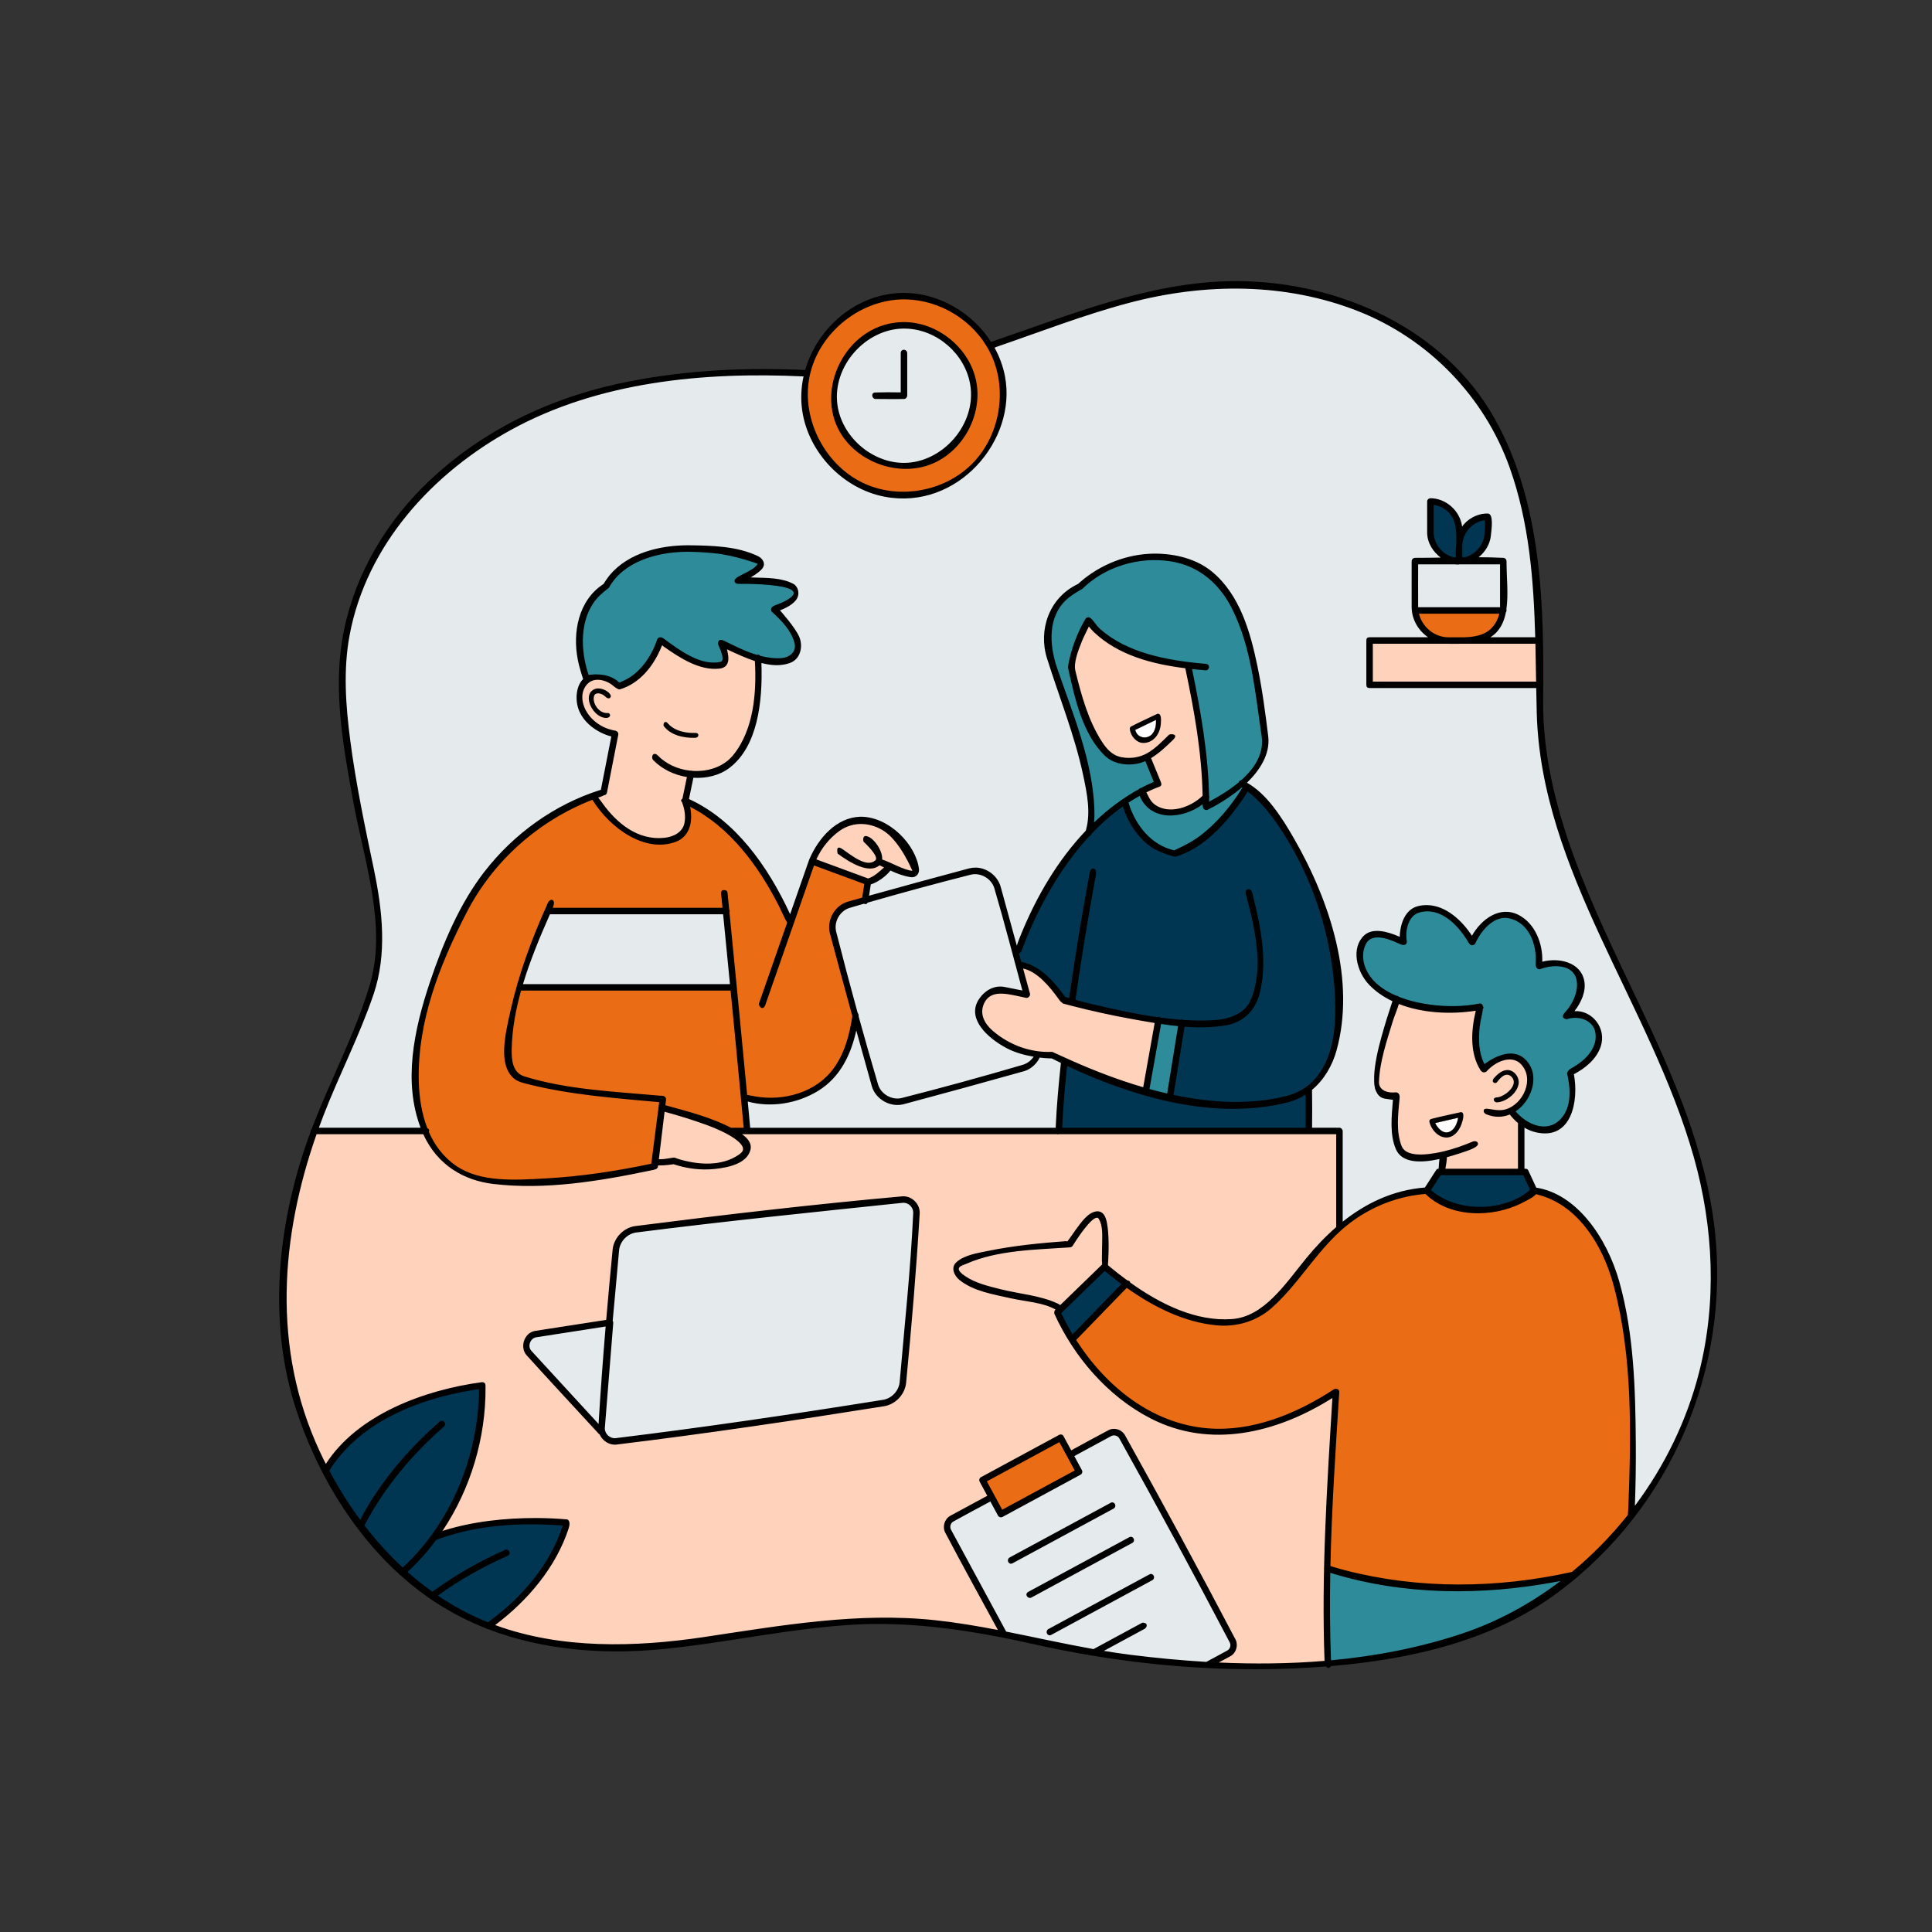 <?xml version="1.0" standalone="no"?>
<svg version="1.1" id="Layer_1" xmlns="http://www.w3.org/2000/svg" xmlns:xlink="http://www.w3.org/1999/xlink" x="0px" y="0px" width="595.276px" height="595.276px" viewBox="0 0 595.276 595.276" enable-background="new 0 0 595.276 595.276" xml:space="preserve">
<rect x="0" y="0" width="595.276" height="595.276" fill="#333333" stroke="none"/>
<path id="color_x5F_7" fill-rule="evenodd" clip-rule="evenodd" fill="#ffffff" d="M349.746,224.902
	c0.059,0.17,0.125,0.338,0.198,0.501c0.066,0.148,0.137,0.293,0.215,0.434c0.847,1.543,3.399,2.004,4.876,0.287
	c1.013-1.177,1.22-2.842,1.149-4.325v-0.001C354.036,222.833,351.891,223.867,349.746,224.902L349.746,224.902z M442.189,346.022
	c0.926,1.923,2.781,3.666,4.736,2.542c1.454-0.836,2.056-2.579,2.36-4.153l0.003-0.019
	C446.922,344.935,444.555,345.479,442.189,346.022z"></path>
<path id="color_x5F_6" fill-rule="evenodd" clip-rule="evenodd" fill="#003652" d="M150.525,500.709
	c0.201-0.198,0.491-0.415,0.736-0.594c9.919-7.291,18.275-17.042,22.42-28.581c0.309-0.859,0.692-2.157,0.692-2.157
	c-12.849-1.1-25.948-0.195-38.26,3.721c-0.927,0.295-2.267,0.787-2.267,0.787c-0.013,0.003-0.025,0.006-0.037,0.007
	c-2.801,3.84-5.981,7.402-9.527,10.599c2.73,2.459,5.606,4.751,8.631,6.848c0.055,0.038,0.11,0.076,0.164,0.113
	c6.993-5.293,14.802-9.663,22.865-13.232c0,0,0.073-0.022,0.135-0.019c0.242,0.057,0.289,0.352,0.067,0.475
	c-8.026,3.553-15.69,7.838-22.632,13.073C138.822,495.363,144.545,498.35,150.525,500.709L150.525,500.709z M123.909,484.154
	c14.906-13.416,23.455-33.407,24.381-53.704c0.049-1.062,0.073-2.125,0.058-3.189l-0.002-0.112
	c-13.566,1.819-26.882,6.241-37.454,14.618c-4.032,3.194-7.888,6.82-10.29,11.353c0.438,0.849,0.887,1.694,1.346,2.535
	c2.683,4.91,5.695,9.661,9.04,14.152c6.1-11.824,14.743-22.218,24.777-31.035c0,0,0.192-0.273,0.433-0.269
	c0.673,0.153-0.372,0.877-1.051,1.482c-9.599,8.601-17.908,18.718-23.826,30.266C115.097,475.267,119.291,479.948,123.909,484.154z
	 M346.693,395.495c-1.007-0.722-1.997-1.454-2.966-2.191c-1.121-0.852-2.224-1.726-3.298-2.637l-0.082-0.07l-14.272,13.835
	c1.24,2.724,2.691,5.348,4.306,7.87L346.693,395.495L346.693,395.495z M469.845,361.355l2.521,5.449
	c-2.379,2.33-5.637,3.722-8.904,4.567c-8.248,2.133-17.907,1.098-23.536-4.557l3.517-5.459L469.845,361.355L469.845,361.355z
	 M402.992,348.226h-76.505c0.284-7.001,0.915-13.992,1.673-20.94c11.202,5.281,23.228,9.21,35.459,11.541
	c10.859,2.069,22.151,2.766,32.75,0.158c2.517-0.619,4.727-1.703,6.634-3.122c0.05,3.447,0.063,6.894,0.029,10.34
	C403.024,346.879,402.973,347.558,402.992,348.226L402.992,348.226z M313.075,293.441l0.986,3.597
	c0.021,0.001,0.041,0.002,0.061,0.004c5.442,0.574,10.002,5.613,13.586,10.774l0.123,0.179c0.729,0.2,1.459,0.398,2.19,0.592
	c1.891-13.371,4.045-26.617,6.514-39.809c0,0,0.022-0.472,0.362-0.409c0.472,0.216-0.092,1.684-0.3,2.814
	c-2.278,12.474-4.316,24.986-6.09,37.533c8.638,2.293,17.427,4.269,26.232,5.415c0.047-0.097,0.111-0.107,0.272-0.079
	c0.116,0.044,0.163,0.076,0.178,0.137c2.274,0.289,4.55,0.522,6.825,0.69c0.044-0.028,0.108-0.027,0.212-0.01
	c0.031,0.011,0.056,0.021,0.078,0.031c1.445,0.104,2.889,0.181,4.333,0.23c5.673,0.191,12.209,0.196,15.545-3.693
	c2.915-3.399,3.522-8.362,3.61-13.097c0.147-7.816-1.208-15.643-3.268-23.252c0,0-0.08-0.476,0.302-0.398
	c0.12,0.068,0.132,0.12,0.153,0.167c2.153,7.773,3.526,15.866,3.303,23.922c-0.185,6.686-2.022,14.059-8.402,15.895
	c-3.617,1.042-7.461,1.084-11.259,0.955c-1.418-0.047-2.835-0.123-4.251-0.223l-3.614,22.341c1.611,0.341,3.228,0.652,4.851,0.934
	c10.169,1.766,20.693,2.266,30.644-0.182c3.777-0.93,7.254-2.874,9.79-5.944c5.566-6.74,6.364-16.143,6.069-24.565
	c-0.448-12.804-3.779-25.437-8.762-37.333c-3.957-9.448-8.906-18.802-16.37-25.6c-0.865-0.788-1.771-1.53-2.724-2.206
	c-0.152,0.23-0.377,0.49-0.531,0.739c-5.083,8.11-11.72,15.622-20.455,19.192c-0.551,0.226-1.379,0.492-1.379,0.492
	c-0.35,0.054-0.458-0.069-0.685-0.123c-7.288-1.79-12.859-8.561-14.756-15.772c-2.175,1.548-4.257,3.248-6.252,5.019
	c-1.64,1.455-3.212,2.979-4.72,4.566c-0.049,0.075-0.096,0.123-0.139,0.147c-9.62,10.172-16.58,22.837-21.309,35.712
	c0,0-0.235,0.113-0.377,0.074L313.075,293.441L313.075,293.441z M449.542,166.097c0.022-2.13-0.133-4.171-0.84-5.938
	c-1.225-3.063-4.327-5.252-7.659-5.396l-0.071-0.002v9.279c0.024,3.824,2.807,7.332,6.523,8.32c0.605-0.018,1.212-0.035,1.817-0.05
	C449.283,170.183,449.123,168.047,449.542,166.097L449.542,166.097z M451.997,172.256c3.434-1.084,6.14-4.374,6.163-8.217v-4.555
	c-0.024,0.001-0.047,0.002-0.071,0.003c-4.282,0.186-8.072,3.838-8.266,8.283c-0.002,1.509-0.006,3.018-0.007,4.527
	C450.543,172.279,451.27,172.265,451.997,172.256z"></path>
<path id="color_x5F_5" fill="#FFD2BB" d="M182.239,222.654c2.062,1.749,4.704,2.813,7.3,3.218c0,0,0.244,0.07,0.236,0.299
	l-3.491,17.834c0.047,0.054,0.059,0.13-0.057,0.225c-0.082,0.171-0.213,0.22-0.315,0.173c-0.088,0.036-0.194,0.075-0.32,0.115
	c-0.785,0.255-1.564,0.527-2.337,0.815c0.033,0.019,0.065,0.045,0.092,0.08c4.363,7.081,10.891,13.713,20.182,13.551
	c3.539-0.062,7.27-1.571,8.05-5.009c0.509-2.246,0.119-4.636-0.669-6.85c-0.024-0.065-0.062-0.087-0.046-0.233l1.694-8.159
	c-4.172-0.459-8.183-2.253-11.004-5.31c0,0-0.096-0.821,0.632-0.056c2.754,2.81,6.556,4.463,10.503,4.884
	c0.044-0.058,0.118-0.089,0.262-0.059c0.06,0.026,0.108,0.052,0.139,0.098c2.521,0.216,5.089-0.07,7.468-0.878
	c6.724-2.281,10.055-10.337,11.525-17.477c1.15-5.582,1.533-11.365,1.203-17.034l0,0c-0.054-0.016-0.106-0.032-0.161-0.048
	c-3.499-1.041-6.882-2.469-10.167-4.094l-0.32-0.161c0.065,0.163,0.128,0.326,0.19,0.489c0.131,0.357,0.255,0.715,0.366,1.078
	c0.093,0.305,0.178,0.611,0.25,0.92c0.05,0.211,0.094,0.422,0.131,0.634c0.032,0.184,0.059,0.369,0.079,0.554
	c0.013,0.13,0.024,0.259,0.03,0.39c0.041,0.889-0.138,1.984-1.069,2.399c-2.218,0.989-5.274,0.024-8.065-1.067
	c-3.923-1.531-7.541-3.781-10.927-6.326c0,0-0.001-0.001-0.398,1.047c-2.051,5.253-5.692,9.993-10.783,12.343
	c-0.726,0.336-1.858,0.694-1.858,0.694c-0.311,0.032-0.611-0.506-0.945-0.81c-2.644-2.411-7.251-3.382-9.543-0.286
	C177.432,214.234,178.962,219.873,182.239,222.654z M267.611,271.402c2.483-0.722,4.613-2.36,6.357-4.248
	c-1.047-0.465-2.084-0.955-3.114-1.457c0,0-0.099-0.01-0.177-0.095c-0.342,0.57-0.934,1.021-1.748,1.145
	c-3.544,0.543-7.247-2.006-10.385-4.329c0,0-0.248-0.788,0.674-0.127c2.909,2.049,6.309,4.218,9.343,3.995
	c0.745-0.055,1.538-0.345,1.895-0.919c0.737-1.186-0.63-2.914-1.657-4.191c-0.685-0.85-1.429-1.654-2.225-2.403
	c0,0-0.158-0.432,0.19-0.43c0.134,0.019,0.208,0.118,0.292,0.2c1.534,1.487,3.086,3.101,3.825,5.041
	c0.192,0.5,0.186,1.072-0.002,1.592c0.027,0.002,0.054,0.008,0.083,0.018c1.1,0.542,2.209,1.099,3.333,1.619
	c0.021-0.008,0.052-0.004,0.132,0.004c0.095,0.02,0.146,0.065,0.161,0.131l0,0c1.869,0.852,3.777,1.594,5.747,2.006
	c0.672,0.14,1.471,0.338,1.582-0.358c0.206-1.297-0.529-2.712-1.154-3.988c-3.282-6.701-9.936-12.839-17.271-11.548
	c-6.081,1.071-10.636,6.693-12.964,12.166l16.924,6.235C267.501,271.438,267.554,271.418,267.611,271.402z M305.464,318.229
	c5.169,4.437,11.933,6.942,18.766,6.608c0,0,0.504,0.22,0.86,0.398c0.965,0.476,1.934,0.943,2.907,1.4
	c0.002,0.001,0.003,0.001,0.005,0.001c0.082,0.025,0.13,0.046,0.159,0.077c7.946,3.721,16.21,6.81,24.684,9.121l3.789-21.215
	c-9.747-1.278-19.411-3.568-28.91-6.135c0,0-0.373-0.305-0.601-0.633c-3.262-4.634-7.476-9.268-12.553-10.237
	c-0.139-0.027-0.264-0.053-0.375-0.078l2.452,8.957c-0.058,0.282-0.235,0.343-0.375,0.218c-2.374-0.472-4.745-0.967-7.125-1.415
	c-2.373-0.399-4.863,0.686-6.177,2.739c-1.715,2.799-1.674,6.174,0.828,8.657C304.336,317.223,304.891,317.736,305.464,318.229z
	 M224.708,348.609c-0.827-0.366-1.681-0.708-2.521-1.062c-5.845-2.461-11.948-4.325-18.073-5.956l-2.037,16.406
	c0.031,0.002,0.063,0.006,0.098,0.012c1.708,0.209,3.548-0.269,5.36-0.581c0,0,1.633,0.53,3.006,0.857
	c5.963,1.42,12.824,1.529,17.676-2.004c0.141-0.103,0.278-0.211,0.412-0.323c1.103-0.929,1.98-2.621,0.918-4.021
	c-1.104-1.457-2.789-2.408-4.619-3.231h-0.165C224.764,348.707,224.735,348.667,224.708,348.609z M345.296,234.014
	c2.779,0.563,5.736,0.197,8.235-1.129c2.75-1.458,4.897-3.762,7.171-5.955c0,0,0.145-0.263,0.375-0.258
	c0.803,0.018-1.341,1.925-2.656,3.159c-1.431,1.329-2.995,2.562-4.688,3.465l3.308,8.083c0.067,0.259-0.218,0.354-0.457,0.441
	c-1.574,0.598-3.105,1.305-4.596,2.1c0.01,0.032,0.022,0.065,0.035,0.101c1.364,3.615,4.879,6.231,9.042,6.135
	c3.826-0.089,7.502-1.911,10.233-4.671c-0.163-13.549-2.659-27.085-5.475-40.276c-9.071-1.148-18.105-3.429-25.572-8.784
	c-1.877-1.347-3.733-2.886-4.925-4.763c-0.02,0.029-0.038,0.059-0.056,0.09c-2.372,4.25-4.117,8.864-4.944,13.657l-0.023,0.135
	c1.789,8.14,4.134,16.419,8.508,23.262C340.358,231.228,342.297,233.406,345.296,234.014z M356.183,221.799L356.183,221.799
	c0.071,1.484-0.136,3.149-1.148,4.326c-1.477,1.717-4.029,1.256-4.876-0.287c-0.078-0.142-0.149-0.287-0.215-0.434
	c-0.073-0.164-0.139-0.332-0.198-0.501C351.891,223.867,354.037,222.833,356.183,221.799z M474.224,197.602h-21.305
	c-2.488,0.022-5.05,0.257-7.422,0h-23.26v13.153h52.042C474.321,206.379,474.316,201.989,474.224,197.602z M340.602,390.152
	c0.152,0.107,0.309,0.268,0.46,0.396c1.942,1.619,3.947,3.176,6.014,4.647c0.018,0,0.038,0.001,0.062,0.004
	c0.096,0.027,0.161,0.093,0.186,0.171c5.745,4.061,11.958,7.457,18.589,9.709c6.636,2.253,14.186,3.435,20.26,0.345
	c7.021-3.573,11.625-10.828,16.857-17.243c2.896-3.53,6.012-6.948,9.425-9.97c-0.004-0.008-0.006-0.012-0.006-0.012v-29.473
	l-186.558-0.019c2.369,1.182,4.965,2.647,4.669,5.061c-0.281,2.292-2.666,3.497-4.519,4.259c-5.71,2.345-12.5,1.954-18.401-0.065
	c0,0-3.598,0.896-5.602,0.531c-0.008-0.001-0.015-0.003-0.022-0.004l-0.133,1.063c0,0-0.773,0.191-1.328,0.308
	c-13.975,2.925-28.281,5.081-42.365,4.632c-7.357-0.234-15.125-1.064-20.354-5.898c-2.97-2.746-5.169-6.142-6.737-9.873
	c-0.011,0.002-0.023,0.004-0.035,0.005l0,0h-33.97c-3.814,10.519-6.937,21.232-8.618,32.252
	c-3.694,24.229,0.372,49.136,11.849,71.612c2.669-4.631,6.671-8.478,10.977-11.777c10.773-8.255,24.191-12.445,37.251-14.195h0.069
	c0.284,0.083,0.222,0.505,0.227,0.853c0.038,5.506-0.671,11.007-1.818,16.395c-2.23,10.486-6.506,20.581-12.698,29.295
	c3.455-1.292,7.067-2.107,10.69-2.811c6.702-1.3,13.485-1.886,20.381-1.876c3.106,0.02,6.209,0.164,9.305,0.428
	c0,0,0.378-0.239,0.101,0.763c-1.144,3.998-3.011,7.788-5.177,11.37c-4.706,7.788-11.135,14.459-18.542,19.818
	c0,0-0.021,0.021-0.056,0.054c5.234,2.029,10.66,3.579,16.175,4.65c14.903,2.896,30.277,2.46,45.279,0.257
	c25.128-3.739,50.308-8.589,75.633-5.853c7.018,0.758,13.918,2.023,20.839,3.437c-5.702-10.529-11.531-20.99-17.095-31.593
	c-0.698-1.415-0.157-3.258,1.211-4.067c4.016-2.238,8.04-4.465,12.07-6.678l-2.659-4.914c-0.082-0.195-0.053-0.235,0.101-0.339
	l24.102-13.042c0.033-0.014,0.07-0.043,0.189-0.02c0.061,0.025,0.11,0.064,0.149,0.121l2.66,4.915
	c4.057-2.163,8.122-4.315,12.192-6.453c0.458-0.225,0.958-0.341,1.473-0.334c1.06,0.04,2.053,0.63,2.594,1.545
	c11.627,20.851,22.991,41.85,34.085,62.989c0.71,1.441,0.131,3.318-1.279,4.105l-5.982,3.236
	c12.063,0.566,24.138,0.365,36.117-0.692c-0.016-0.182-0.029-0.368-0.035-0.532c-0.755-20.674,0.314-41.344,1.36-61.975
	c0.343-6.742,0.719-13.481,1.146-20.217l0.01-0.146c-0.314,0.204-0.629,0.406-0.944,0.608
	c-12.634,8.008-27.213,13.383-41.961,10.977c-14.383-2.347-26.958-12.343-35.509-24.058c-2.828-3.872-5.408-7.959-7.39-12.313
	l0.033-0.328l0.839-0.813c-0.076-0.14-0.203-0.117-0.293-0.18c-2.198-1.499-5.198-1.903-8.079-2.528
	c-6.229-1.332-12.598-2.397-18.391-4.868c-2.544-1.085-5.654-2.747-5.253-5.124c0.268-1.583,2.093-2.154,3.271-2.627
	c0.304-0.122,0.611-0.236,0.922-0.344c0.384-0.134,0.771-0.258,1.161-0.376c0.528-0.16,1.061-0.307,1.595-0.444
	c0.694-0.18,1.392-0.345,2.092-0.498c8.472-1.866,17.133-2.667,25.774-3.283l0.264-0.018c0.119-0.192,0.24-0.382,0.36-0.571
	c2.014-3.117,4.223-6.57,6.976-8.133c0.433-0.246,0.804-0.43,1.388-0.419c1.382,0.062,1.835,1.825,2.061,2.84
	c0.948,4.28,0.633,8.818,0.311,13.303C340.599,390.113,340.601,390.128,340.602,390.152z M458.558,342.23
	c1.756,0.691,3.711,0.838,5.529,0.305c0.445-0.13,0.877-0.295,1.295-0.492c0.025-0.062,0.07-0.099,0.151-0.072
	c5.102-2.511,8.022-9.696,3.841-14.376c-1.052-1.178-2.504-2.026-4.071-2.092c-3.024-0.13-5.887,1.932-7.904,4.189
	c0,0-0.089,0.454-0.616-0.363c-3.334-5.278-2.774-12.454-1.068-18.828c-8.325,1.644-17.512,0.999-25.238-2.325
	c-0.074,0.226-0.192,0.482-0.272,0.72c-2.716,8.143-6.036,16.472-6.079,24.889c-0.006,1.25,0.275,2.602,1.414,3.118
	c1.392,0.63,3.04,0.58,4.614,0.402c0,0,0.399-0.04,0.407,0.258c-0.575,5.388-1.219,11.142,0.582,15.791
	c1.12,2.888,5.184,3.363,8.795,3.001c1.596-0.16,3.178-0.432,4.743-0.795c0.041-0.054,0.106-0.085,0.225-0.075
	c0.016,0.003,0.03,0.007,0.045,0.012c3.127-0.745,6.191-1.842,9.178-3.094c0,0,0.182-0.161,0.378-0.083
	c0.184,0.072,0.208,0.341,0.007,0.461c-3.048,1.32-6.202,2.495-9.417,3.261c-0.145,1.613-0.355,3.22-0.631,4.815h23.992v-15.173
	c-1.128-0.911-2.129-1.988-2.975-3.128c-0.854,0.385-1.766,0.646-2.717,0.756c-1.56,0.18-3.152-0.095-4.608-0.707
	c0,0-0.149-0.008-0.229-0.158C457.816,342.234,457.854,341.943,458.558,342.23z M449.286,344.411
	c-0.304,1.574-0.906,3.317-2.36,4.153c-1.956,1.124-3.81-0.619-4.736-2.542c2.366-0.543,4.733-1.087,7.1-1.63L449.286,344.411z
	 M339.455,375.735c-0.038-0.098-0.078-0.194-0.123-0.289c-0.318-0.682-1.187-1.167-2.083-0.71c-3.234,1.646-5.371,5.457-7.388,8.729
	c0,0-0.997,0.174-1.694,0.226c-10.136,0.784-20.752,1.162-30.04,4.732c-1.944,0.747-4.148,2.145-2.611,4.103
	c1.403,1.789,3.8,2.673,6.095,3.504c6.788,2.456,14.11,3.234,21.105,5.276c1.515,0.442,3.461,1,4.072,1.74l13.307-12.901
	c0.359-4.665,0.92-9.637-0.526-14.089C339.534,375.947,339.496,375.841,339.455,375.735z"></path>
<path id="color_x5F_4" fill-rule="evenodd" clip-rule="evenodd" fill="#2e8c9a" d="M409.356,483.644
	c-0.095,4.346-0.159,8.692-0.186,13.039c-0.032,5.152,0.001,10.304,0.205,15.453c2.968-0.268,5.931-0.588,8.886-0.963
	c23.406-2.963,46.717-9.61,65.017-24.692c0.346-0.285,0.69-0.572,1.034-0.861c-23.391,5.153-48.037,5.368-71.056-0.821
	C411.947,484.449,410.643,484.072,409.356,483.644L409.356,483.644z M465.94,342.334c0.026,0.032,0.053,0.066,0.082,0.103
	c3.769,4.779,11.219,8.057,15.765,2.416c2.572-3.192,2.667-7.663,2.247-11.484c-0.105-0.953-0.251-1.904-0.464-2.839
	c0,0,0.188-0.344,0.563-0.53c4.06-2.065,7.881-5.397,8.262-9.795c0.233-2.69-0.791-5.649-3.343-6.824
	c-1.993-0.918-4.384-0.76-6.521-0.075c0,0-0.859,0.181,0.033-0.711c3.362-3.426,5.706-8.499,3.569-12.238
	c-2.077-3.633-7.448-4.001-11.868-2.452c0,0-0.489,0.362-0.389-0.59c0.538-5.44-1.341-11.525-6.394-14.214
	c-1.895-1.008-4.163-1.362-6.156-0.666c-3.448,1.205-5.847,4.488-7.436,7.91c0,0-0.274,0.452-0.506,0.147
	c-2.814-5.267-7.717-10.252-13.63-10.367c-2.075-0.04-4.261,0.556-5.599,2.189c-1.803,2.197-1.916,5.322-1.422,7.984
	c0,0,0.318,0.645-0.747,0.087c-3.05-1.56-6.669-3-9.515-2.028c-3.591,1.228-4.167,7.207-1.825,11.385
	c2.014,3.592,5.461,6.123,9.547,7.848c0.048-0.028,0.114-0.045,0.202-0.027c0.077,0.038,0.12,0.096,0.139,0.169
	c2.975,1.214,6.271,2.011,9.588,2.488c5.26,0.757,10.686,0.745,15.855-0.283c0,0,0.002,0,0.005,0.002
	c0.041-0.013,0.092-0.016,0.154-0.006c0.126,0.053,0.161,0.162,0.155,0.296c0.004,0.021,0.002,0.042-0.006,0.063
	c-0.021,0.155-0.085,0.334-0.126,0.489c-1.577,6.171-2.213,13.114,1.049,18.277c0,0,0.348-0.252,0.668-0.554
	c2.75-2.548,6.676-4.564,9.914-2.827c2.212,1.188,3.721,3.592,3.991,6.14C472.225,336.024,469.711,340.394,465.94,342.334
	L465.94,342.334z M357.13,314.682l-3.8,21.282c2.298,0.617,4.61,1.179,6.937,1.679l3.604-22.274
	C361.619,315.2,359.372,314.969,357.13,314.682L357.13,314.682z M382.494,241.752c-0.023,0.02-0.045,0.039-0.068,0.059
	c-3.238,2.812-6.887,5.18-10.718,7.031c0,0-0.368,0.106-0.415-0.202c0.012-0.819,0.016-1.639,0.011-2.459
	c-4.372,4.153-11.492,6.414-16.456,2.557c-0.737-0.573-1.383-1.257-1.93-2.014c-0.571-0.789-1.053-1.648-1.377-2.56
	c-1.607,0.881-3.166,1.864-4.68,2.922c0.04,0.097,0.082,0.222,0.126,0.38c2.072,7.191,7.322,13.657,14.744,15.293
	c0,0,1.613-0.498,3.037-1.212c8.027-4.02,14.278-11.225,19.019-19.019c-0.374-0.253-0.754-0.494-1.142-0.725
	C382.646,241.805,382.575,241.793,382.494,241.752L382.494,241.752z M371.785,245.629c0.017,0.871,0.022,1.742,0.014,2.614
	c5.369-2.675,10.537-6.213,14.198-10.823c2.345-2.953,4.024-6.693,3.496-10.563c-2.026-13.493-3.103-27.581-9.294-39.8
	c-3.29-6.496-8.433-12.07-15.61-14.033c-10.582-2.894-22.461-0.137-30.891,7.203c-0.341,0.297-0.812,0.743-0.812,0.743
	c-0.214,0.117-0.26,0.121-0.383,0.18c-4.276,2.106-7.802,5.893-9.135,10.403c-1.422,4.81,0.084,10.022,1.657,14.601
	c4.091,11.862,8.528,23.688,10.634,36.073c0.773,4.544,1.419,9.29,0.224,13.586c1.345-1.374,2.742-2.701,4.19-3.976
	c3.515-3.095,7.314-5.977,11.397-8.199c0.035-0.075,0.102-0.139,0.234-0.127c1.529-0.82,3.097-1.548,4.705-2.158l-3.115-7.831
	c-1.229,0.605-2.524,1.031-3.882,1.19c-1.405,0.165-2.831,0.072-4.215-0.209c-4.616-0.936-7.323-5.696-9.461-10.439
	c-2.66-5.898-4.518-12.166-5.913-18.385c0,0,0.04-0.524,0.11-0.902c0.91-4.803,2.673-9.466,5.128-13.66c0,0,0.018-0.048,0.061-0.096
	c0.035-0.062,0.106-0.107,0.241-0.099c0.005,0.001,0.01,0.003,0.016,0.004c0.003,0.001,0.007,0.001,0.011,0.002
	c0.004,0.001,0.008,0.003,0.013,0.005c0.274,0.084,0.123,0.115,0.376,0.494c4.232,6.153,12.29,9.272,20.138,11.325
	c5.122,1.34,10.377,2.106,15.648,2.549c0,0,0.452,0.483-0.041,0.497c-1.718-0.144-3.446-0.315-5.174-0.524
	c2.31,10.864,4.144,21.946,5.05,33.072c0.191,2.348,0.33,4.699,0.382,7.054C371.836,245.434,371.854,245.502,371.785,245.629
	L371.785,245.629z M233.713,202.549c1.609,0.44,3.232,0.763,4.863,0.922c2.79,0.273,6.143-0.119,6.98-2.944
	c0.801-2.698-1.047-5.454-2.902-7.877c-1.312-1.713-2.785-3.302-4.38-4.749c0,0-0.445-0.29,0.374-0.55
	c2.916-0.958,6.563-2.522,6.262-5.112c-0.172-1.479-2.241-1.792-3.556-2.092c-0.351-0.08-0.703-0.151-1.057-0.215
	c-4.117-0.745-8.356-0.827-12.578-0.788c0,0-1.074-0.093-0.534-0.469c2.454-1.151,5.157-2.355,6.706-4.264
	c1.069-1.316-1.806-2.449-4.132-3.077c-5.855-1.58-12.046-2.073-18.096-2.069c-9.718,0.066-20.062,3.049-24.718,11.493
	c0,0-1.171,0.793-1.969,1.5c-0.576,0.511-1.117,1.062-1.62,1.644c-2.352,2.722-3.847,6.156-4.407,9.72
	c-0.81,5.164,0.223,10.455,1.953,15.325c0,0-0.333,0.366,0.535-0.083c2.98-1.494,6.989-0.165,9.173,2.347
	c6.182-1.787,10.57-7.906,12.637-14.059c0,0,0.163-0.242,0.39-0.119c4.861,3.766,10.473,7.262,16.04,7.747
	c1.093,0.095,2.338,0.28,3.051-0.402c0.877-0.839,0.456-2.23,0.23-3.195c-0.071-0.299-0.152-0.595-0.242-0.889
	c-0.096-0.313-0.201-0.623-0.313-0.931c-0.187-0.509-0.492-1.217-0.492-1.217c-0.171-0.62,0.551-0.214,1.082,0.055
	c3.36,1.676,6.857,3.258,10.426,4.268c0.037-0.017,0.085-0.026,0.145-0.023C233.63,202.463,233.677,202.499,233.713,202.549z"></path>
<path id="color_x5F_3" fill-rule="evenodd" clip-rule="evenodd" fill="#ea6d16" d="M472.838,367.12
	c-0.227,0.364-0.871,0.723-1.359,1.091c-5.15,3.866-12.07,5.105-18.614,4.482c-4.887-0.466-9.897-2.07-13.311-5.543
	c-0.321,0.121-0.606-0.003-0.935,0.025c-9.471,0.856-18.536,4.844-25.704,11.168c-0.064,0.207-0.145,0.239-0.222,0.197
	c-8.059,7.202-13.588,17.091-21.496,24.003c-3.317,2.899-7.345,4.909-11.986,5.161c-11.404,0.62-22.546-5.129-32.106-11.915
	l-16.446,16.945c2.066,3.177,4.391,6.192,6.874,9.044c9.003,10.342,21.524,18.327,35.641,19.132
	c13.527,0.772,26.887-4.781,38.342-12.29c0,0,0.349-0.092,0.387,0.225c-1.166,18.106-2.125,36.193-2.534,54.278
	c0.147,0.05,0.295,0.099,0.442,0.147c7.906,2.548,16.197,3.941,24.503,4.79c16.949,1.732,34.172,0.632,50.815-3.131
	c6.321-5.415,12.109-11.45,17.241-17.984c0.889-21.213,0.94-42.77-2.802-63.479c-2.258-12.497-6.765-25.02-17.478-32.342
	C479.286,369.206,476.119,367.585,472.838,367.12z M328.456,446.555l3.693,6.824l-23.662,12.804l-3.693-6.825l0,0l-1.747-3.228
	c7.887-4.269,15.775-8.537,23.662-12.804L328.456,446.555z M182.897,245.468c-3.322,1.262-6.539,2.818-9.657,4.541
	c-11.647,6.439-21.81,15.702-28.359,27.454c-8.148,14.623-14.421,30.68-16.205,47.166c-1.318,12.19,0.556,25.417,9.615,33.701
	c5.109,4.672,12.747,5.461,20.235,5.672c14.19,0.401,28.366-1.756,42.297-4.709l0.689-0.149l2.164-17.998
	c0-0.004,0.001-0.008,0.002-0.012l0.267-2.218c-0.698-0.063-1.396-0.128-2.093-0.194c-11.908-1.135-23.834-2.257-35.541-4.623
	c-2.661-0.538-5.701-0.759-7.579-2.467c-2.459-2.235-2.466-6.16-2.266-9.778c0.595-10.807,4.237-21.3,8.131-31.562
	c1.495-3.941,3.114-7.835,4.859-11.673l0.217-0.471c0.33-0.456,0.46,0.017,0.46,0.017c0.102,0.633-0.402,1.055-0.654,1.614
	c-0.101,0.227-0.202,0.452-0.303,0.679h54.261c-0.089-0.91-0.178-1.821-0.267-2.732l-0.241-2.458
	c0.009-0.156,0.074-0.282,0.302-0.268c0.098,0.038,0.167,0.109,0.195,0.219c0.172,1.749,0.343,3.498,0.514,5.247l0.018,0.002
	c0.3,0.137,0.277,0.382,0.028,0.466c0.757,7.72,1.516,15.435,2.27,23.15c0.087,0.091,0.09,0.189,0.026,0.265
	c1.091,11.159,2.169,22.316,3.215,33.473c0.048,0.013,0.101,0.029,0.159,0.047c9.637,3.026,21.581,0.19,27.732-8.141
	c3.527-4.776,5.118-10.78,5.993-16.69c-2.348-8.545-4.666-17.098-6.956-25.659c-0.931-3.665,1.398-7.784,5.046-8.857
	c1.615-0.454,3.231-0.907,4.847-1.358l0.814-5.289l-16.78-6.188l-15.295,43.822c-0.185,0.367-0.528,0.112-0.471-0.165l8.707-24.948
	c-6.479-14.801-16.074-28.89-30.167-36.378c-0.526-0.28-1.234-0.609-1.647-0.797c0.01,0.03,0.02,0.061,0.03,0.091
	c1.039,3.236,1.469,7.082-0.925,9.677c-2.607,2.826-7.329,2.871-11.007,2.069c-6.973-1.52-12.74-7.09-16.554-13.218
	c0,0-0.182-0.188-0.129-0.368C182.896,245.471,182.896,245.47,182.897,245.468L182.897,245.468z M225.789,304.468
	c1.427,14.609,2.837,29.205,4.171,43.758h-5.043c-6.554-3.192-13.657-5.255-20.742-7.135l0.295-2.371l-1.105-0.359
	c-10.307-0.951-20.607-2.041-30.837-3.666c-3.846-0.611-7.706-1.202-11.376-2.384c-2.086-0.672-3.166-2.123-3.671-3.831
	c-1.529-5.173-0.21-11.279,1.06-16.932c0.532-2.375,1.135-4.735,1.797-7.079L225.789,304.468L225.789,304.468z M462.841,188.346
	c-0.511,3.676-3.069,6.894-6.495,8.148c-0.861,0.315-1.772,0.502-2.716,0.609h-7.414c-0.036-0.001-0.071-0.001-0.107-0.001
	c-4.942-0.094-9.138-4.037-9.815-8.756L462.841,188.346L462.841,188.346z M304.715,106.517c-1.442-2.484-3.23-4.766-5.327-6.742
	c-5.474-5.158-12.899-8.16-20.468-8.28c-0.196-0.002-0.393-0.002-0.589-0.002c-10.994,0.105-21.631,6.586-26.736,16.257
	c-4.383,8.302-4.618,18.687-0.578,27.2c5.64,11.882,19.459,19.338,32.896,16.935c12.497-2.234,22.984-13.07,24.754-25.705
	c0.939-6.701-0.51-13.672-3.877-19.536C304.731,106.603,304.712,106.56,304.715,106.517z"></path>
<path id="color_x5F_2" fill-rule="evenodd" clip-rule="evenodd" fill="#e5eaed" d="M371.892,512.83
	c0.025-0.035,0.058-0.069,0.098-0.101c2.195-1.189,4.406-2.349,6.585-3.565c1.138-0.673,1.603-2.213,1.015-3.407
	c-11.09-21.132-22.451-42.124-34.074-62.967c-0.672-1.139-2.212-1.603-3.407-1.015c-4.067,2.136-8.128,4.286-12.182,6.447
	l2.781,5.138c0.082,0.195,0.053,0.235-0.101,0.339l-24.102,13.042c-0.195,0.082-0.235,0.053-0.339-0.101l-2.781-5.139
	c-4.027,2.211-8.046,4.436-12.059,6.672c-1.159,0.685-1.614,2.265-0.983,3.468l17.24,31.86c0.003,0.009,0.006,0.019,0.009,0.028
	c6.241,1.283,12.501,2.68,18.877,3.926c2.799,0.547,5.604,1.059,8.416,1.531l15.21-8.23c0.068-0.031,0.069-0.031,0.145-0.029
	c0.227,0.041,0.294,0.34,0.093,0.468l-14.645,7.924C349.016,510.996,360.447,512.258,371.892,512.83L371.892,512.83z
	 M130.899,348.226h-33.62c3.421-9.377,7.382-18.6,11.351-27.751c3.196-7.371,6.771-14.658,7.814-22.447
	c1.309-9.775,0.155-19.649-1.829-29.305c-2.764-13.336-5.653-26.773-7.425-40.365c-1.418-10.886-2.218-21.92-0.228-32.671
	c2.753-14.859,9.95-28.85,20.003-40.25c15.381-17.442,36.805-29.411,59.564-35.009c20.122-4.951,41.064-6.196,61.851-5.154
	c-0.824,3.657-1.002,7.456-0.457,11.169c1.872,12.77,12.495,23.674,25.133,25.934c13.655,2.442,27.692-5.117,33.434-17.213
	c4.046-8.524,3.89-18.914-0.414-27.315c-0.213-0.413-0.434-0.822-0.665-1.224l0.552-0.176l0.838-0.285
	c13.598-4.658,26.944-9.865,40.774-13.537c19.032-5.054,38.9-6.474,57.694-1.78c14.143,3.533,27.755,9.726,38.601,19.331
	c10.108,8.952,17.432,20.861,21.984,33.637c6.052,16.983,7.953,35.108,8.359,53.285h-18.251c3.882-1.269,6.868-4.801,7.39-8.831
	c0.083-0.081,0.096-0.21,0.035-0.307c0.025-0.254,0.04-0.509,0.045-0.766c0.031-4.772,0.001-9.544,0.001-14.316
	c-0.011-0.113-0.02-0.19-0.201-0.245c-3.269-0.323-6.549-0.413-9.834-0.396c2.165-1.031,3.92-2.879,4.728-5.138
	c0.865-2.413,0.533-5.184,0.533-7.874c-0.012-0.169-0.038-0.209-0.215-0.248c-0.012-0.001-0.024-0.002-0.036-0.002
	c-3.75,0.023-7.242,2.481-8.522,5.923c-0.023,0.059-0.044,0.119-0.065,0.179c-0.001-0.615-0.003-1.23-0.007-1.846
	c-0.09-4.837-4.285-8.892-8.98-8.979c-0.246-0.001-0.344,0.016-0.363,0.249c0,3.216-0.019,6.431,0.001,9.646
	c0.068,3.649,2.479,6.859,5.667,8.249c-3.399,0.108-6.799,0.232-10.192,0.232c-0.185,0.018-0.229,0.039-0.25,0.25
	c0,4.771-0.028,9.543,0.001,14.316c0.005,0.263,0.02,0.525,0.045,0.785c-0.041,0.088-0.032,0.199,0.031,0.275
	c0.49,3.958,3.258,7.444,6.96,8.747c0.096,0.034,0.192,0.066,0.289,0.097h-21.037c-0.151,0.02-0.231,0.105-0.25,0.25v13.652
	c0.019,0.15,0.105,0.231,0.25,0.25h52.286l-0.005,0.46c-0.064,4.99-0.063,9.997,0.392,14.968
	c4.188,45.86,35.288,84.838,47.962,129.702c6.117,21.653,7.157,44.93,1.601,66.709c-4.002,15.681-11.41,30.367-21.325,43.171
	c0.836-20.723,0.848-41.536-2.649-61.813c-1.808-10.487-5.225-21.587-12.897-29.521c-3.913-4.047-9.001-7.507-14.508-8.314
	l-2.613-5.617c-0.04-0.066-0.095-0.112-0.17-0.139l-0.057-0.006h-1.047v-14.787c1.527,1.127,3.269,1.943,5.166,2.217
	c1.608,0.234,3.27-0.009,4.761-0.645c4.296-1.834,5.848-6.893,5.814-11.51c-0.017-2.447-0.531-5.59-0.531-5.59
	c3.648-1.793,7.141-4.612,8.353-8.433c0.934-2.945,0.296-6.499-2.003-8.395c-2.545-2.099-7.242-1.137-7.242-1.137
	c3.384-3.661,5.467-8.752,3.249-12.541c-2.163-3.693-7.18-4.031-11.239-2.965c-0.48,0.13-0.9,0.186-0.9,0.186
	c0.344-3.785-0.314-7.77-2.496-10.909c-1.549-2.227-3.856-3.951-6.467-4.585c-3.494-0.848-6.879,1.144-9.139,3.857
	c-1.4,1.68-2.726,4.164-2.726,4.164c-0.509-0.865-1.067-1.7-1.666-2.505c-2.856-3.839-7.235-7.582-12.232-7.654
	c-1.021-0.005-2.045,0.111-3.015,0.432c-4.146,1.373-5.023,6.005-4.48,9.86c-2.633-1.346-5.463-2.481-8.309-2.318
	c-2.375,0.136-4.143,2.098-4.777,4.388c-1.64,5.926,2.801,11.503,7.954,14.467c0.957,0.55,1.946,1.053,2.961,1.508
	c-2.482,7.254-4.84,14.573-6.016,22.084c-0.341,2.178-1.017,4.773,0.238,6.457c1.053,1.414,3.412,1.494,5.473,1.346
	c0.697-0.058,0.31,0.304,0.31,0.304c-0.3,3.265-0.459,6.551-0.278,9.824c0.155,2.767,0.272,5.672,2.026,7.259
	c1.573,1.423,3.945,1.748,6.168,1.731c2.228-0.018,4.443-0.311,6.63-0.799c-0.264,1.553-0.465,3.118-0.605,4.687h-0.633
	c-0.087,0.009-0.157,0.048-0.21,0.115l-3.631,5.634c-0.145,0.005-0.285,0.022-0.285,0.022c-4.108,0.322-8.181,1.131-12.053,2.533
	c-5.277,1.912-9.955,4.957-14.179,8.618V348.47l-0.154-0.231l-0.096-0.019h-9.199c0.075-4.109,0.056-8.22,0.001-12.33
	c-0.002-0.146,0.041-0.301-0.006-0.413c3.742-2.982,6.248-7.288,7.539-11.864c2.492-8.833,1.877-18.193,0.361-27.197
	c-2.188-12.986-6.541-25.668-13.041-37.147c-4.01-7.081-8.699-13.913-15.444-17.893c3.926-3.55,7.724-8.753,7.115-14.297
	c-0.019-0.15-0.019-0.15-0.04-0.3c-1.369-9.129-2.318-18.508-4.737-27.492c-2.225-8.267-5.549-17.128-12.489-22.735
	c-4.512-3.645-10.641-5.169-16.696-5.229c-0.135-0.001-0.271-0.001-0.405,0c-5.869,0.052-11.697,1.733-16.797,4.655
	c-2.258,1.292-4.438,2.763-6.259,4.567c-2.528,1.143-4.792,2.927-6.587,5.079c-3.803,4.56-4.534,11.183-2.721,16.953
	c3.787,12.051,8.67,24.085,11.264,36.528c1.212,5.816,2.354,11.766,0.663,17.161c-0.035,0.108-0.06,0.209-0.076,0.301
	c-9.635,10.093-16.652,22.633-21.591,36.076c-0.033,0.158,0.016,0.226,0.093,0.247l-0.573,0.543l-5.499-20.087
	c-0.89-3.019-3.814-5.234-6.948-5.283c-0.644-0.001-1.283,0.079-1.91,0.238c-10.64,2.845-21.264,5.747-31.872,8.707l0.785-5.102
	c2.043-0.51,3.956-1.7,5.53-3.162c0.482-0.448,1.025-0.991,1.281-1.389c0.82,0.358,1.645,0.699,2.478,1.021
	c0.407,0.158,0.816,0.309,1.228,0.451c0.234,0.081,0.467,0.16,0.704,0.234c0.995,0.314,2.306,1.136,3.257,0.251
	c0.656-0.609,0.278-1.937-0.082-2.989c-2.316-6.791-8.982-13.809-16.619-13.93c-0.189,0-0.377,0.003-0.565,0.01
	c-5.693,0.277-10.126,4.577-13.078,9.373c-0.688,1.118-1.449,2.598-1.643,3.349c-0.074,0.025-0.124,0.079-0.158,0.15l-6.43,18.423
	c-6.392-14.422-15.896-28.06-29.338-35.669c-0.997-0.564-2.331-1.177-2.778-1.378l1.639-7.895c2.526,0.214,5.095-0.06,7.481-0.836
	c4.147-1.349,7.234-4.997,9.166-9.027c3.648-7.609,4.471-16.697,4.113-25.425c-0.007-0.143-0.002-0.296-0.005-0.439
	c3.885,1.113,7.826,1.821,10.54-0.087c1.909-1.34,2.122-3.878,1.433-5.863c-1.138-3.272-3.468-5.864-5.846-8.278
	c-0.532-0.534-0.971-1.038-0.971-1.038c3.382-1.15,6.656-2.939,6.446-5.5c-0.081-0.98-1.015-1.621-1.945-2.003
	c-3.675-1.509-8.232-1.508-12.511-1.606c-0.422-0.008-0.845-0.014-1.267-0.019c-0.432-0.003-0.864-0.006-1.296-0.004l0.159-0.08
	c2.025-1.036,4.118-2.049,5.578-3.665c0.772-0.853,0.501-1.938-0.191-2.425c-0.073-0.051-0.147-0.1-0.222-0.147
	c-0.081-0.05-0.164-0.099-0.247-0.145c-0.12-0.067-0.243-0.131-0.366-0.191c-0.171-0.084-0.343-0.162-0.517-0.236
	c-6.291-2.673-13.441-2.906-20.36-2.985c-1.58-0.009-3.153,0.052-4.722,0.206c-7.642,0.75-16.271,3.832-20.596,10.842
	c-0.197,0.327-0.198,0.328-0.372,0.641c0,0-0.973,0.644-1.578,1.154c-6.986,5.888-7.805,15.586-5.707,23.703
	c0.495,1.918,1.293,4.13,1.293,4.13c-1.351,1.121-1.96,2.867-2.107,4.566c-0.584,6.695,4.695,11.022,10.383,12.242
	c0.137,0.028,0.274,0.055,0.41,0.08l-3.451,17.627c-0.436,0.134-1.368,0.426-2.121,0.701c-16.09,5.864-30.774,17.407-39.219,32.563
	c-8.105,14.545-14.468,30.74-16.266,47.355C127.363,332.108,127.91,340.796,130.899,348.226L130.899,348.226z M185.613,439.897
	l-0.004,0.071c-0.098,2.166,1.975,4.155,4.194,3.884c27.514-3.74,55.04-7.43,82.459-11.816c2.962-0.506,5.392-3.11,5.682-6.115
	c1.486-17.38,3.149-34.75,4.18-52.164c0.092-2.033-1.674-3.929-3.768-3.916c-0.086,0.002-0.172,0.006-0.258,0.013
	c-27.461,2.469-54.857,5.658-82.206,9.155c-3.047,0.426-5.592,3.067-5.891,6.145c-0.632,7.374-1.295,14.746-1.933,22.12
	c0.088,0.05,0.137,0.129,0.14,0.241L185.613,439.897L185.613,439.897z M187.516,407.817l-22.448,3.486
	c-2.296,0.377-3.575,3.56-1.897,5.417l21.888,23.826l0.058-0.724C185.9,429.153,186.664,418.481,187.516,407.817L187.516,407.817z
	 M263.703,314.212c-1.392,8.382-4.397,16.632-12.113,21.317c-6.511,3.954-14.798,5.203-22.043,2.832
	c0.309,3.288,0.613,6.577,0.915,9.866h95.526c0.286-7.057,0.925-14.128,1.695-21.167c-1.154-0.548-2.298-1.112-3.433-1.689
	c0,0-0.001-0.022-0.96,0c-1.066,0.014-2.132-0.037-3.191-0.152c-0.019,0.049-0.042,0.102-0.069,0.161
	c-0.899,1.878-2.593,3.329-4.593,3.917c-12.393,3.485-24.809,6.887-37.245,10.212c-3.654,0.928-7.758-1.317-8.857-5.045
	C267.439,327.717,265.562,320.966,263.703,314.212L263.703,314.212z M313.603,297.08c-2.116-7.907-4.218-15.82-6.531-23.671
	c-1.022-3.313-4.752-5.454-8.142-4.638c-10.77,2.733-21.497,5.644-32.173,8.728c-0.084,0.182-0.241,0.186-0.35,0.102
	c-1.629,0.47-3.256,0.946-4.882,1.425c-3.305,1.019-5.453,4.751-4.638,8.141c2.16,8.504,4.463,16.969,6.817,25.422
	c0.351,0.094,0.274,0.36,0.184,0.66c1.96,7.029,3.953,14.05,5.927,21.074c0.996,3.375,4.8,5.577,8.252,4.7
	c12.459-3.331,24.94-6.593,37.314-10.232c1.827-0.562,3.373-1.905,4.2-3.637c-6.457-0.828-12.62-3.999-16.869-8.877
	c-0.207-0.238-0.397-0.49-0.567-0.755c-1.771-2.751-0.966-6.742,1.447-9.029c1.51-1.432,3.693-2.06,5.773-1.668
	c0,0,5.361,1.219,6.792,1.703c-0.834-3.043-1.653-6.09-2.469-9.138C313.285,297.246,313.38,297.137,313.603,297.08L313.603,297.08z
	 M225.74,303.969h-65.26c2.247-7.845,5.169-15.515,8.475-23.012h54.531C224.236,288.629,224.99,296.3,225.74,303.969z
	 M449.316,173.133c0.12,0.012,0.247,0.033,0.344,0h13.274v13.929c-0.002,0.254-0.013,0.506-0.035,0.757
	c-8.846-0.829-17.775,0.009-26.664,0.027c-0.019-0.217-0.031-0.434-0.035-0.654c-0.029-4.686-0.001-9.373-0.001-14.059
	L449.316,173.133L449.316,173.133z M278.389,100.485c-9.818,0.094-19.048,7.627-20.921,17.386
	c-1.327,6.922,1.021,14.454,6.083,19.397c5.942,5.801,15.382,7.663,23.079,4.516c8.949-3.659,14.687-13.904,13.028-23.518
	c-1.656-9.608-10.458-17.486-20.577-17.774C278.851,100.487,278.62,100.485,278.389,100.485L278.389,100.485z"></path>
<path id="color_x5F_1" fill="#000000" d="M528.36,379.123c-2.721-24.699-12.86-47.681-23.454-70.054
	c-13.846-29.182-29.711-60.546-29.451-93.27c0.323-29.186-0.283-60.652-14.913-86.784c-15.413-27.526-47.475-42.165-79.094-42.408
	c-0.476-0.002-0.951-0.001-1.425,0.002c-26.02,0.269-50.158,10.405-74.665,18.728l0,0c-5.749-8.937-15.954-14.99-26.626-15.092
	h-0.41c-14.584,0.139-26.524,10.845-30.242,23.763c-0.361-0.017-0.756-0.036-0.764-0.036c-0.502-0.024-1.006-0.045-1.509-0.065
	c-18.622-0.724-37.443,0.41-55.66,4.398c-22.53,4.932-43.781,15.641-60.003,31.918c-12.812,12.857-21.943,29.464-24.769,47.331
	c-2.561,16.196,0.437,32.907,3.429,49.226c3.407,18.576,10.472,38.619,5.185,56.488c-4.471,15.113-12.247,29.536-17.985,44.659
	c-0.218,0.251-0.354,0.567-0.32,0.849c-0.713,1.91-1.392,3.831-2.027,5.766c-8.511,25.948-10.773,54.064-2.451,79.662
	c6.097,18.756,16.846,37.224,31.782,50.804c0.087,0.213,0.23,0.328,0.41,0.371c3.512,3.156,7.253,6.043,11.217,8.601
	c4.782,3.086,9.81,5.628,15.01,7.683c0.151,0.134,0.366,0.227,0.596,0.289c0.07,0.019,0.141,0.027,0.212,0.026
	c16.703,6.418,35.128,7.869,52.887,6.209c19.671-1.838,39.406-6.397,59.322-7.582c18.906-1.125,37.583,1.912,55.702,5.954
	c6.108,1.376,12.278,2.582,18.491,3.608c0.056,0.015,0.113,0.024,0.169,0.028c20.2,3.325,40.862,4.742,61.417,3.875
	c3.38-0.143,6.774-0.34,10.169-0.604c0.263,0.398,0.62,0.579,1.041,0.355c0.207-0.111,0.333-0.297,0.409-0.471
	c25.072-2.097,50.126-7.954,69.847-22.605C515.528,464.268,532.97,420.956,528.36,379.123z M473.298,210.006h-50.312v-11.655h23.243
	c1.265,0.008,2.541,0.024,3.798,0h23.053C473.175,202.245,473.234,206.133,473.298,210.006z M448.265,173.882
	c0.548,0.094,1.032,0.096,1.413,0h12.508v13.177c0,0.013,0,0.025-0.001,0.038H436.95c-0.026-4.405,0-8.81,0-13.215H448.265z
	 M441.722,164.037v-8.468l0.065,0.009c1.913,0.274,3.706,1.253,4.943,2.726c2.01,2.392,2.063,5.85,1.948,9.478
	c-0.14,1.281-0.165,2.616-0.141,3.95c-0.152,0.002-0.305,0.005-0.457,0.007C444.527,171.023,441.745,167.661,441.722,164.037z
	 M450.566,171.709c0.002-1.306,0.005-2.613,0.007-3.919c0.169-3.681,3.14-6.969,6.773-7.488c0.43-0.056,0.065,3.735,0.065,3.735
	c-0.023,3.665-2.762,6.889-6.186,7.666C451.006,171.705,450.787,171.707,450.566,171.709z M461.948,189.095
	c-0.389,1.709-1.246,3.299-2.485,4.537c-2.043,2.044-4.972,2.595-8.109,2.722h-5.124c-0.037-0.001-0.074-0.001-0.111-0.001
	c-4.333-0.082-7.956-3.306-8.92-7.258H461.948z M249.41,116.129c0.074-0.374,0.156-0.744,0.246-1.112
	c0.025-0.057,0.055-0.144,0.06-0.244c3.214-12.717,15.524-22.406,28.621-22.531c0.256-0.001,0.512,0.001,0.767,0.005
	c10.703,0.238,20.776,6.535,25.695,15.853c6.016,11.394,3.461,26.487-5.794,35.311c-8.321,7.934-21.444,10.346-32.026,5.867
	C254.495,143.995,246.783,129.377,249.41,116.129z M112.291,470.006c6.082-11.662,14.629-21.837,24.535-30.503
	c0.635-0.622,0.219-1.649-0.59-1.749c-0.718-0.007-0.964,0.454-0.964,0.454c-8.076,7.096-15.303,15.182-20.98,24.267
	c-1.185,1.895-2.501,4.106-3.275,5.841c-3.552-4.798-6.742-9.895-9.546-15.182c0.24-0.403,0.603-0.995,0.911-1.443
	c8.894-12.893,24.229-19.645,39.681-22.736c1.837-0.368,3.688-0.682,5.543-0.947v0.028c-0.116,15.923-5.227,32.052-14.676,44.993
	l0,0c-0.18,0.142-0.271,0.278-0.298,0.404c-2.545,3.434-5.397,6.639-8.547,9.549C119.816,479.027,115.878,474.667,112.291,470.006z
	 M150.361,499.865L150.361,499.865c-0.064-0.025-0.129-0.052-0.194-0.078c-5.379-2.166-10.467-4.92-15.24-8.158
	c6.622-4.863,13.912-8.901,21.519-12.268c1.048-0.524,0.561-1.813-0.346-1.911c-0.376-0.004-0.463,0.084-0.463,0.084
	c-7.876,3.487-15.444,7.802-22.437,12.892c-2.646-1.889-5.191-3.927-7.633-6.098c0.074-0.065,0.146-0.13,0.215-0.194
	c3.159-2.941,6.031-6.181,8.6-9.654c12.293-4.671,25.843-5.423,39.011-4.434l-0.004,0.012c-3.829,11.924-12.418,21.988-22.57,29.451
	C150.649,499.634,150.497,499.752,150.361,499.865z M348.542,509.894c-2.819-0.353-5.627-0.771-8.427-1.235l12.574-6.805
	c0.672-0.398,1.185-1.749-0.435-1.876c-0.192-0.001-0.157-0.058-0.516,0.119l-14.807,8.013c-9.007-1.604-17.943-3.615-26.919-5.391
	l-17.007-31.431c-0.452-0.858-0.125-1.982,0.696-2.467c3.789-2.111,7.626-4.135,11.443-6.193l2.364,4.369
	c0.293,0.478,0.845,0.644,1.354,0.403l24.102-13.042c0.479-0.293,0.646-0.845,0.404-1.353l-2.364-4.368l11.398-6.167
	c0.857-0.45,1.979-0.129,2.466,0.694c11.615,20.834,22.966,41.816,34.055,62.934c0.417,0.847,0.089,1.939-0.72,2.417
	c-2.16,1.204-4.348,2.354-6.522,3.531C363.934,511.594,356.204,510.853,348.542,509.894z M304.062,456.431
	c7.448-4.03,14.897-8.06,22.345-12.091l4.727,8.735l-22.345,12.091L304.062,456.431z M408.106,511.675
	c0.001,0.021,0.002,0.043,0.003,0.064c-10.789,0.899-21.702,1-32.599,0.504l3.605-1.952c1.757-0.979,2.466-3.315,1.586-5.101
	c-11.104-21.148-22.472-42.16-34.103-63.023c-0.672-1.137-1.908-1.871-3.225-1.921c-0.845-0.011-1.254,0.131-1.832,0.415
	c-3.855,2.024-7.664,4.137-11.491,6.215l-2.363-4.367c-0.238-0.39-0.27-0.425-0.746-0.514c-0.212-0.017-0.25-0.059-0.607,0.111
	l-24.102,13.042c-0.479,0.293-0.645,0.846-0.403,1.354l2.364,4.368l-11.409,6.173c-1.753,0.977-2.465,3.322-1.585,5.104
	c5.301,10.091,10.834,20.057,16.271,30.073c-6.384-1.228-12.792-2.305-19.268-3.005c-23.84-2.575-47.592,1.634-71.235,5.174
	c-21.26,3.182-44.112,3.766-64.412-3.685c10.105-7.565,18.774-17.884,22.656-29.793c0.788-2.417-0.438-2.757-0.438-2.757
	c-3.114-0.267-6.239-0.412-9.367-0.432c-9.702-0.014-19.726,1.007-29.068,3.977c8.683-12.945,13.369-28.703,13.261-44.24
	c-0.013-0.933,0.021-1.392-0.868-1.586c-0.15-0.011-0.277-0.002-0.277-0.002c-17.715,2.375-38.256,9.96-48.063,25.183
	c-0.663-1.308-1.302-2.627-1.918-3.954c-14.793-31.866-11.963-66.194-0.936-97.629l0,0h32.879
	c4.38,9.642,12.643,14.248,21.528,15.314c16.014,1.922,32.672-0.828,48.768-4.197c0.839-0.178,1.828-0.284,2.018-1.124l0.047-0.393
	c1.966,0.102,4.771-0.356,4.771-0.356c4.043,1.36,8.375,1.895,12.617,1.463c4.702-0.478,9.918-1.792,11.034-5.794
	c0.576-2.063-0.864-3.714-2.561-4.915h97.073c0.149,0.095,0.32,0.078,0.494,0h85.496v28.614c-3.355,2.911-6.429,6.179-9.25,9.617
	c-6.465,7.929-13.005,18.016-22.883,18.723c-10.902,0.781-21.747-4.396-31.339-11.265c-0.033-0.311-0.288-0.586-0.968-0.703
	c-1.965-1.442-3.875-2.95-5.718-4.488c-0.059-0.05-0.116-0.102-0.171-0.155c0.193-2.818,0.276-5.642,0.166-8.454
	c-0.024-0.596-0.058-1.193-0.107-1.787c-0.037-0.455-0.084-0.911-0.143-1.363c-0.224-1.72-0.624-4.884-3.036-4.993
	c-0.063-0.001-0.125,0-0.188,0.002c-2.715,0.152-4.833,3.251-6.751,5.863c-0.459,0.626-0.904,1.262-1.338,1.906
	c-1.56,2.325-1.261,1.406-1.261,1.406c-8.14,0.604-16.292,1.39-24.292,3.027c-3.553,0.727-7.324,1.298-9.755,3.499
	c-1.839,1.665-0.626,4.18,0.957,5.452c4.33,3.483,10.289,4.401,15.814,5.644c4.974,1.106,10.104,1.302,13.793,3.491l-0.151,0.146
	c-0.389,0.462-0.195,1.174-0.195,1.174c5.979,13.138,16.279,25.287,29.491,32.131c18.659,9.666,38.922,4.338,55.092-5.56
	c0.356-0.22,0.71-0.439,1.063-0.663l-0.032,0.52C408.855,458.045,407.129,484.881,408.106,511.675z M189.65,225.131
	c-8.442-1.318-12.785-10.068-8.646-14.412c2.051-2.152,5.711-1.306,7.957,0.606c1.347,1.148,1.933,1.103,1.933,1.103
	c6.173-1.785,10.538-7.246,12.924-13.188c0.32-0.822,0.375-0.241,0.375-0.241c5.414,3.857,11.434,7.666,17.458,7.012
	c3.169-0.344,2.995-3.168,2.483-5.283c-0.275-1.078,0.02-0.581,0.02-0.581c2.818,1.31,5.658,2.62,8.434,3.542l0,0
	c0.543,9.534-0.276,21.026-6.645,28.925c-2.95,3.66-7.833,5.254-12.65,4.899c-0.082-0.04-0.171-0.07-0.266-0.09
	c-0.142-0.013-0.274-0.003-0.396,0.029c-3.697-0.411-7.301-1.97-9.904-4.624c-1.438-1.51-2.332,0.46-1.437,1.388
	c2.688,2.784,6.444,4.562,10.358,5.2l-1.391,6.702c-0.391,0.212-0.608,0.555-0.104,1.057c0.012,0.064,0.023,0.105,0.023,0.105
	c0.763,2,1.125,4.216,0.717,6.304c-0.555,2.844-3.392,4.278-6.219,4.563c-8.181,0.827-14.524-4.464-18.864-10.4
	c-0.503-0.688-1.013-1.419-1.494-1.999c0.264-0.095,0.526-0.188,0.791-0.28c0.389-0.132,0.708-0.282,0.965-0.44
	c0.4-0.03,0.79-0.268,0.915-0.708l3.524-18.005C190.614,225.398,189.65,225.131,189.65,225.131z M226.45,179.437
	c0.357,0.559,1.278,0.454,1.278,0.454c2.186-0.02,4.372,0.022,6.554,0.146c17.216,0.98,8.361,5.084,4.689,6.41
	c-2.116,0.744-1.199,2.009-1.199,2.009c3.017,2.739,6.146,5.931,7.05,9.778c0.643,2.732-1.776,4.388-4.01,4.541
	c-2.213,0.151-4.408-0.141-6.572-0.708l0,0c-0.146-0.199-0.346-0.324-0.608-0.368c-0.168-0.009-0.313,0.02-0.436,0.073
	c-3.38-1.022-6.683-2.653-9.867-4.241c-2.399-1.213-2.071,0.99-2.071,0.99c1.088,2.47,2.077,5.089,0.727,5.421
	c-5.971,1.242-12.122-3.223-17.397-7.127c-1.462-1.099-2.052,0.097-2.052,0.097c-1.512,4.502-4.136,8.726-7.998,11.468
	c-1.662,1.179-3.738,1.931-3.738,1.931c-3.529-3.51-9.444-2.335-9.444-2.335c-2.545-7.56-2.801-17.11,2.332-23.308
	c1.439-1.738,3.912-3.551,3.912-3.551c4.406-7.987,14.57-11.041,24.065-11.105c2.796-0.002,5.555,0.17,8.318,0.438
	c6.536,0.635,13.482,3.265,13.482,3.265C231.844,176.496,225.262,177.577,226.45,179.437z M208.05,259.437
	c4.726-1.691,5.475-6.639,4.575-10.846c12.103,6.132,21.023,18.055,27.361,30.536c0.91,1.793,1.755,3.91,2.555,5.152l-8.662,24.818
	c-0.271,0.976,1.145,2.404,1.886,0.658l15.043-43.102l15.491,5.712l-0.647,4.207c-1.463,0.409-2.926,0.818-4.389,1.229
	c-4.161,1.226-6.582,5.757-5.563,9.766c2.276,8.513,4.581,17.018,6.917,25.516c-0.867,5.769-2.42,11.579-5.832,16.199
	c-5.467,7.406-15.429,10.079-24.182,8.524c-0.771-0.137-1.64-0.34-2.397-0.445c-1.758-18.74-3.608-37.472-5.447-56.226
	c0.119-0.3,0.078-0.663-0.094-0.95c-0.165-1.679-0.329-3.359-0.494-5.04c-0.113-0.618-0.157-0.726-0.844-0.89
	c-0.9-0.061-1.158,0.191-1.145,1.085l0.241,2.459c0.062,0.636,0.125,1.273,0.187,1.909h-52.29c0.438-1.12,0.619-2.342-0.308-2.449
	c-0.986-0.115-1.456,1.526-1.456,1.526c-4.72,10.465-8.721,21.293-11.234,32.49c-1.703,7.586-3.897,16.768,1.005,20.999
	c1.231,1.064,3.032,1.444,4.722,1.865c13.132,3.266,26.714,4.22,40.058,5.452l-2.442,18.968c-10.65,2.258-21.457,3.891-32.326,4.516
	c-9.984,0.573-20.325,1.197-27.734-3.824c-3.968-2.689-6.685-6.384-8.483-10.527c0.207-0.396,0.161-0.85-0.454-1.105
	c-1.761-4.528-2.499-9.513-2.629-14.265c-0.504-18.493,6.351-35.933,14.71-52.166c8.237-15.997,22.237-28.327,38.756-34.764
	C188.236,255.53,198.823,262.738,208.05,259.437z M266.803,257.594c-1.223-0.028-0.742,1.724-0.742,1.724
	c1.962,1.849,4.715,4.824,3.645,5.775c-2.561,2.276-6.917-1.206-10.053-3.414c-2.391-1.713-1.553,1.34-1.553,1.34
	c4.11,3.041,9.637,6.173,12.773,3.7c0.047-0.037,0.092-0.075,0.135-0.114c0.46,0.226,0.92,0.454,1.38,0.681
	c-1.454,1.216-2.896,2.724-4.763,3.328c-0.053,0.016-0.105,0.034-0.154,0.053l-15.941-5.879c1.541-3.406,4.014-6.548,7.106-8.76
	c4.468-3.196,9.933-2.548,13.918,0.152c4.948,3.35,8.566,12.133,8.566,12.133c-2.657-0.214-6.856-2.728-9.309-3.483l0,0
	C272.024,261.98,268.966,257.794,266.803,257.594z M357.734,241.096l-3.074-7.512c2.421-1.452,4.619-3.53,6.713-5.565
	c2.059-1.985-0.834-1.968-1.189-1.628c-2.186,2.106-4.249,4.337-6.884,5.769c-0.066,0.035-0.132,0.07-0.198,0.105
	c-0.148,0.037-0.269,0.099-0.363,0.179c-2.254,1.06-4.85,1.331-7.293,0.836c-2.793-0.566-4.501-2.558-5.925-4.755
	c-4.163-6.43-6.322-14.18-8.172-21.798c-0.611-2.55,0.783-6.057,1.972-9.074c0.618-1.57,1.558-3.251,2.17-4.623l0,0
	c0.459,0.572,1.01,1.216,1.521,1.703c7.517,7.148,17.878,9.866,28.194,11.169c2.756,12.971,5.099,26.102,5.331,39.284
	c-3.899,3.758-10.431,5.79-14.675,2.751c-1.438-1.029-2.027-2.648-2.648-3.802c0.996-0.492,2.007-0.951,3.035-1.375
	C357.135,242.4,358.156,242.395,357.734,241.096z M370.554,247.798v0.043c-0.022,2.243,1.478,1.677,1.478,1.677
	c2.946-1.424,5.741-3.158,8.361-5.114c0.721-0.537,1.46-1.126,2.196-1.759c0.06,0.037,0.12,0.074,0.179,0.112
	c-3.508,5.64-7.808,10.847-13.098,14.833c-3.298,2.484-7.913,4.409-7.913,4.409c-6.964-1.594-11.812-7.597-13.925-14.319
	c-0.039-0.128-0.074-0.263-0.111-0.398c1.117-0.73,2.255-1.418,3.418-2.061C354.533,253.285,364.537,252.373,370.554,247.798z
	 M382.386,240.437L382.386,240.437c-0.429,0.015-0.602,0.255-0.646,0.557c-2.763,2.322-6.02,4.329-9.187,6.016
	c-0.002-0.397-0.007-0.793-0.013-1.19c0.105-0.242,0.086-0.422-0.01-0.557c-0.266-13.104-2.58-26.176-5.235-39.115
	c1.394,0.152,2.785,0.283,4.164,0.398c0.823,0.021,1.314-0.908,0.932-1.523c-0.377-0.606-1.457-0.526-1.457-0.526
	c-11.593-1.043-23.541-3.333-31.862-10.591c-1.514-1.32-2.396-3.253-3.414-3.666c-0.058-0.025-0.123-0.045-0.194-0.06l-0.006-0.001
	l-0.007-0.001c-0.066-0.005-0.129-0.004-0.191,0.001c-0.61,0.051-0.846,0.557-0.846,0.557c-2.493,4.26-4.292,9.009-5.219,13.903
	c-0.1,0.54-0.105,1.203-0.105,1.203c1.976,8.805,4.329,20.299,11.388,27.057c2.312,2.212,5.768,2.938,9.019,2.557
	c1.183-0.139,2.31-0.472,3.392-0.949l2.608,6.399c0,0-2.096,0.917-3.449,1.629c-0.144,0.076-0.287,0.152-0.428,0.229
	c-0.336,0.022-0.547,0.176-0.68,0.371c-5.076,2.809-9.688,6.29-13.858,10.276c0.151-1.391,0.16-2.807,0.107-4.208
	c-0.563-14.807-6.553-29.078-11.456-43.292c-2.662-7.751-2.68-16.089,2.844-21.154c1.89-1.732,4.872-3.284,4.872-3.284
	c6.97-6.907,17.409-9.991,27.069-8.546c9.132,1.366,15.395,7.222,19.126,14.693c6.021,12.051,7.092,25.917,9.106,39.342
	C389.468,232.218,386.593,236.715,382.386,240.437z M336.311,256.954c0.008-0.023,0.016-0.046,0.024-0.068
	c2.98-3.133,6.196-5.975,9.645-8.417c1.396,4.551,4.112,8.926,7.941,11.947c3.188,2.516,8.21,3.568,8.21,3.568
	c8.306-2.472,14.934-9.467,20.086-16.772c0.789-1.118,1.649-2.319,2.19-3.336l0,0c3.541,2.632,6.444,6.177,9.008,9.86
	c10.895,15.646,17.205,34.913,17.937,54.045c0.328,8.568-0.402,18.524-6.645,25.153c-2.313,2.455-5.368,4.032-8.637,4.836
	c-10.852,2.67-22.667,2.091-34.493-0.417l3.4-21.014c4.232,0.321,8.436,0.288,12.567-0.387c5.749-0.937,9.179-4.781,10.473-9.517
	c2.628-9.621,0.561-20.625-2.084-30.908c-0.164-0.626-0.363-1.433-1.053-1.592c-1.248-0.075-1.079,1.351-1.079,1.351
	c2.871,10.604,5.82,23.283,1.431,33.05c-1.967,4.379-7.119,5.818-12.005,6.035c-2.85,0.127-5.703,0.077-8.556-0.109
	c-0.117-0.07-0.25-0.12-0.396-0.143c-0.182-0.012-0.352,0.017-0.5,0.081c-2.065-0.155-4.13-0.379-6.193-0.656
	c-0.148-0.13-0.338-0.218-0.552-0.246c-0.187-0.007-0.357,0.028-0.507,0.098c-6.686-0.959-13.352-2.461-19.949-3.993
	c-1.834-0.426-3.706-0.923-5.217-1.342c1.748-12.283,3.748-24.531,5.978-36.743c0.279-1.522,0.845-3.468-0.39-3.701
	c-0.928-0.057-1.146,1.023-1.146,1.023c-2.41,12.885-4.521,25.82-6.381,38.871c-0.791-0.23-1.27-0.376-1.27-0.376
	c-3.314-4.707-7.569-9.373-12.929-10.659c-0.202-0.049-0.389-0.089-0.56-0.121l-0.721-2.632c0.497-0.092,0.79-0.641,0.79-0.641
	c4.525-12.318,11.505-25.283,20.86-35.4C335.898,257.575,336.185,257.317,336.311,256.954z M324.195,324.088
	c-6.644,0.324-13.221-2.118-18.242-6.428c-3.434-2.948-4.174-6.248-2.346-9.23c2.409-3.762,7.67-1.951,12.599-0.971
	c0.466,0.043,0.785-0.179,0.946-0.489c0.173-0.198,0.267-0.459,0.212-0.754l-2.136-7.787c4.314,0.893,8.161,5.472,11.114,9.608
	c0.465,0.663,1.188,1.169,1.188,1.169c0.666,0.181,1.334,0.358,2.002,0.532c0.06,0.032,0.127,0.048,0.199,0.052
	c6.487,1.69,13.037,3.117,19.626,4.299c2.134,0.383,4.273,0.764,6.414,1.109l-3.534,19.793c-7.438-2.172-14.78-4.977-21.789-8.082
	C327.731,325.704,324.195,324.088,324.195,324.088z M326.88,327.507c-0.71,6.549-1.298,13.112-1.6,19.694
	c-0.005,0.095-0.008,0.188-0.009,0.276h-94.126c-0.247-2.693-0.497-5.386-0.748-8.079c7.143,1.966,15.203,0.645,21.583-3.229
	c6.918-4.201,10.202-11.261,11.854-18.666c1.581,5.726,3.174,11.448,4.781,17.167c1.211,4.107,5.737,6.587,9.766,5.563
	c12.442-3.327,24.864-6.731,37.263-10.217c2.251-0.661,4.02-2.645,4.693-4.162c2.208,0.264,3.725,0.261,3.725,0.261
	C324.993,326.584,325.933,327.049,326.88,327.507z M357.744,315.503c1.748,0.26,3.495,0.486,5.237,0.661l-3.358,20.758
	c-1.821-0.419-3.642-0.881-5.458-1.383L357.744,315.503z M328.639,329.842c0.048-0.452,0.123-0.938,0.18-1.407
	c21.023,9.899,45.5,16.747,67.729,11.277c2.106-0.518,4.016-1.361,5.724-2.456c0.042,3.404,0.05,6.806-0.006,10.222h-74.997
	C327.53,341.585,328.034,335.707,328.639,329.842z M315.011,305.186l-5.505-1.095c-3.427-0.645-6.455,1.314-8.19,4.278
	c-3.156,5.656,2.789,11.339,8.753,14.538c2.706,1.451,5.81,2.246,8.407,2.681c-0.782,1.175-1.958,2.07-3.313,2.488
	c-12.389,3.643-24.846,7.064-37.362,10.244c-3.016,0.725-6.337-1.188-7.244-4.127c-2.057-6.971-4.051-13.96-5.987-20.966
	c0.005-0.492-0.078-0.898-0.315-1.144c-2.297-8.343-4.51-16.709-6.64-25.095c-0.725-3.016,1.188-6.337,4.127-7.244
	c1.493-0.44,2.987-0.877,4.483-1.31c0.369,0.225,0.808,0.212,1.097-0.317c10.549-3.043,21.147-5.919,31.789-8.619
	c3.016-0.726,6.336,1.18,7.245,4.127C309.438,284.089,312.144,294.66,315.011,305.186z M225.239,347.477
	c-6.167-3.206-13.223-5.009-20.07-6.894c-0.053-0.015-0.108-0.029-0.164-0.045l0.208-1.73c0.028-1.455-1.78-1.193-1.78-1.193
	c-14.246-1.315-28.645-1.859-41.816-5.943c-3.711-1.151-4.029-4.997-3.951-8.62c0.127-5.9,1.216-11.878,2.888-17.836h64.554
	c1.067,10.93,2.125,21.85,3.147,32.749c-0.001,0.03-0.001,0.061,0.001,0.093c0.003,0.044,0.009,0.086,0.019,0.127
	c0.291,3.099,0.578,6.196,0.863,9.291h-3.899V347.477z M228.424,355.136c-0.105,0.102-0.214,0.199-0.327,0.292
	c-0.122,0.1-0.248,0.197-0.376,0.288c-5.354,3.783-12.809,3.262-19.11,1.253c-0.333-0.108-0.485-0.303-1.104-0.291
	c0,0-1.762,0.295-2.985,0.445c-0.522,0.064-1.041,0.044-1.515,0.033l1.758-14.614c4.363,1.185,8.679,2.522,12.929,4.062
	C223.918,348.859,230.927,352.721,228.424,355.136z M161.137,303.22c2.194-7.271,5.194-14.5,8.303-21.514h53.366
	c0.702,7.172,1.407,14.345,2.108,21.514H161.137z M339.58,389.602L339.58,389.602l-12.924,12.529
	c-0.209-0.174-0.441-0.335-0.691-0.452c-5.401-2.553-11.782-2.972-17.701-4.458c-3.794-0.953-7.681-1.874-10.826-3.988
	c-4.05-2.724-1.001-3.269,0.275-3.829c9.653-4.241,21.126-4.332,32.004-5.073c0.616-0.079,0.852-0.586,0.852-0.586
	c3.145-5.04,6.962-9.837,7.951-8.234c1.393,2.262,1.055,5.301,1.063,8.035C339.59,385.596,339.419,388.027,339.58,389.602z
	 M327.27,404.317c0.16-0.049,0.292-0.16,0.371-0.359l12.741-12.352l0.312,0.258c1.569,1.284,3.18,2.545,4.83,3.761l-15.035,15.491
	c-1.279-2.124-2.449-4.305-3.508-6.519L327.27,404.317z M450.376,503.369c-13.011,4.328-26.534,6.921-40.275,8.194
	c-0.354-8.94-0.394-17.935-0.224-26.963c0.157,0.05,0.312,0.098,0.469,0.146c22.277,6.813,46.288,6.921,69.101,2.636
	c0.451-0.084,0.91-0.169,1.367-0.256C471.512,494.206,461.228,499.759,450.376,503.369z M501.703,464.891
	c-0.024,0.626-0.137,1.301-0.134,1.876c-5.152,6.475-10.944,12.379-17.236,17.571c-23.078,5.127-47.174,5.352-69.81-0.495
	c-1.625-0.419-3.618-1.024-4.603-1.329c0.397-17.811,1.577-35.743,2.729-53.622c-0.063-1.36-1.544-0.9-1.544-0.9
	c-11.739,7.696-25.396,13.248-39.109,12.083c-17.15-1.457-31.259-12.872-40.422-27.208l15.585-16.058
	c8.381,5.933,17.71,10.601,27.713,11.545c6.183,0.583,12.287-1.286,16.818-5.247c8.006-6.997,13.505-16.883,21.59-24.087
	c0.099-0.053,0.187-0.102,0.26-0.23c0.03-0.026,0.06-0.053,0.09-0.079c7.016-6.125,15.836-9.958,25.055-10.791
	c0.187-0.016,0.357-0.038,0.513-0.066c7.326,7.257,20.5,7.589,29.919,2.707c1.583-0.821,3.374-1.655,4.159-2.629
	c0.224,0.069,0.47,0.139,0.739,0.21c11.415,2.993,18.637,13.899,22.172,24.613c0.412,1.245,0.782,2.503,1.116,3.77
	C503.096,418.498,502.556,441.958,501.703,464.891z M430.067,336.559c-3.132,0.356-5.248-1.01-5.185-3.147
	c0.182-6.158,2.351-12.548,4.251-18.728c0.558-1.812,1.456-3.808,1.875-5.341c7.095,2.785,15.757,3.298,23.699,2.079
	c-1.519,6.279-1.806,13.163,1.445,18.31c0.76,1.179,1.807,0.458,1.807,0.458c3.122-3.497,7.9-5.081,10.575-2.395
	c4.414,4.431,0.93,12.452-4.739,14.044c-3.224,0.905-6.941-1.371-6.633,0.641c0.08,0.525,0.7,0.813,0.7,0.813
	c2.632,1.105,5.144,0.992,7.319,0.103c0.75,0.959,1.597,1.852,2.527,2.635v14.076h-22.362c0.216-1.248,0.447-2.548,0.461-3.556
	c1.281-0.344,2.539-0.728,3.733-1.118c2.936-0.959,6.667-2.073,5.691-3.459c-0.435-0.615-1.396-0.264-1.396-0.264
	c-2.909,1.22-5.891,2.287-8.934,3.021c-0.159-0.001-0.301,0.034-0.427,0.101c-1.449,0.334-2.912,0.59-4.388,0.751
	c-2.967,0.323-7.16,0.304-8.247-2.503c-1.747-4.508-1.059-9.813-0.599-14.81C431.41,336.533,430.067,336.559,430.067,336.559z
	 M437.31,281.159c6.469-1.82,11.927,3.751,15.169,9.255c0.975,1.68,2.053,0.331,2.053,0.331c2.094-4.668,6.188-8.728,10.431-7.807
	c6.176,1.343,8.583,8.061,8.209,13.828c-0.154,2.077,1.282,1.869,1.282,1.869c2.408-0.878,5.059-1.27,7.489-0.602
	c6.037,1.659,4.367,9.422,0.418,13.693c-2.049,2.181,0.402,2.293,0.402,2.293c3.82-1.224,7.932,0.423,8.702,3.734
	c1.129,4.855-2.908,8.981-7.194,11.329c-1.371,0.736-1.43,1.617-1.43,1.617c1.023,4.485,1.565,10.405-2.065,14.17
	c-4.236,4.392-10.359,1.565-13.789-2.435c4.717-3.136,7.122-10.027,4.186-14.544c-4.789-7.371-13.789-0.018-13.789-0.018
	c-1.809-3.493-1.891-7.644-1.456-11.62c0.209-1.912,0.875-4.032,0.98-5.45c0.279-0.253,0.194-0.541-0.02-0.804
	c-0.079-0.468-0.307-0.767-0.765-0.82c-0.1,0-0.19,0.014-0.273,0.038c-0.015-0.007-0.023-0.012-0.023-0.012
	c-4.909,0.977-10.053,1.008-15.057,0.351c-3.322-0.436-6.712-1.221-9.768-2.432c-0.129-0.156-0.313-0.264-0.564-0.313
	c-0.033-0.002-0.093-0.003-0.171,0.011c-4.799-2.047-8.662-5.2-9.937-9.767c-0.104-0.371-0.186-0.747-0.244-1.128
	c-0.075-0.493-0.11-0.993-0.103-1.492c0.008-0.551,0.068-1.102,0.183-1.642c0.154-0.72,0.404-1.422,0.759-2.068
	c1.761-3.219,6.5-1.707,10.143,0.042c2.397,1.168,2.4-0.608,2.4-0.608C432.85,286.822,433.883,282.123,437.31,281.159z
	 M469.368,362.104l1.997,4.295c-0.104,0.117-0.153,0.251-0.109,0.398c-7.801,6.553-22.246,6.955-30.359-0.106l2.955-4.586h25.516
	V362.104z M523.497,422.908c-3.816,14.955-10.687,28.924-19.762,41.051c0.225-6.342,0.329-12.688,0.283-19.034
	c-0.121-16.912-0.579-33.902-5.056-49.914c-3.863-13.815-13.245-27.152-25.611-29.078l-2.441-5.25
	c-0.234-0.436-0.274-0.481-0.792-0.571l-0.114-0.006h-0.298v-12.653c1.079,0.639,2.239,1.127,3.469,1.414
	c11.109,2.6,13.301-9.707,11.766-17.88c3.539-1.867,6.902-4.65,8.206-8.393c2.042-5.86-2.731-11.437-8.028-11.038
	c2.134-2.797,3.651-6.183,2.998-9.438c-1.14-5.669-7.791-7.147-12.92-5.802c0.205-5.609-2.226-11.766-7.231-14.374
	c-5.782-3.013-11.55,1.23-14.435,6.373c-3.012-4.576-7.931-9.357-13.864-9.443c-1.007-0.005-2.019,0.102-2.988,0.387
	c-5.472,1.606-5.399,9.396-5.399,9.396c-3.982-1.783-8.426-2.814-10.958-0.449c-4.107,3.834-2.408,11.088,1.51,15.19
	c2.005,2.099,4.454,3.783,7.196,5.087c-1.195,3.559-2.302,7.135-3.311,10.743c-2.354,8.413-4.196,18.529,1.086,19.302
	c1.358,0.199,2.04,0.293,2.365,0.334l-0.006-0.001c-0.327-0.041-1.008-0.135-2.358-0.333l2.358,0.333
	c0.007,0.001,0.017,0.002,0.024,0.003c0.168,0.021,0.236,0.027,0.245,0.024c0.017-0.006-0.243-0.052-0.243-0.053l0,0
	c0,0,0.263,0.047,0.243,0.053c-0.007,0.003-0.075-0.003-0.245-0.024c-0.005-0.001-0.012-0.002-0.018-0.002l0.018,0.003l0,0
	c-0.417,5.135-1.052,10.687,0.913,15.224c1.876,4.333,7.618,4.294,13.416,3.023c-0.127,0.915-0.179,1.984-0.257,2.996
	c-0.437,0.025-0.499,0.054-0.789,0.454l-3.429,5.323c-9.839,0.8-18.199,4.841-25.339,10.538v-27.95
	c-0.062-0.475-0.321-0.791-0.74-0.965c-0.086-0.011-0.171-0.022-0.258-0.034h-8.437c0.06-3.863,0.039-7.728-0.012-11.591
	c0-0.028-0.001-0.055-0.001-0.082c3.728-3.106,6.271-7.507,7.561-12.178c5.855-21.216-1.696-45.346-13.043-65.138
	c-3.988-6.958-8.592-13.99-14.568-17.313c3.865-3.747,7.17-8.705,6.57-14.176c-0.897-7.28-1.845-14.578-3.364-21.859
	c-2.164-10.36-5.353-21.882-13.987-29.009c-4.676-3.86-11.05-5.488-17.35-5.55c-0.138-0.001-0.277-0.001-0.415,0
	c-8.378,0.075-16.505,3.292-22.777,8.705c-0.563,0.494-0.71,0.641-0.71,0.641c-8.994,4.21-12.296,14.26-9.586,22.882
	c3.74,11.901,8.527,23.71,11.147,35.993c1.211,5.684,2.37,11.483,0.898,16.852c-0.029,0.101-0.054,0.198-0.075,0.292
	c-8.534,8.956-15.07,20.054-19.828,31.622c-0.524,1.276-1.105,2.676-1.425,3.819l-4.975-18.144
	c-0.948-3.372-4.205-5.868-7.688-5.922c-0.712-0.002-1.418,0.087-2.105,0.262c-10.271,2.746-20.526,5.545-30.767,8.399l0.535-3.473
	c2.388-0.742,4.853-2.711,6.058-4.28c2.042,0.94,4.107,1.732,6.235,2.034c1.812,0.258,2.715-1.233,2.56-2.492
	c-0.913-7.436-9.052-15.984-17.734-16.121c-0.15,0-0.301,0.001-0.452,0.005c-7.232,0.258-12.709,6.48-15.55,12.996
	c-0.037,0.088-0.07,0.17-0.098,0.249c-0.019,0.041-0.038,0.086-0.059,0.134l-5.812,16.652
	c-6.861-14.887-17.004-29.051-31.166-35.485l1.362-6.562c4.019,0.252,8.042-0.708,11.1-3.027c8.63-6.543,10.288-20.202,9.858-32.327
	c3.064,0.793,6.018,0.981,8.732,0.015c3.427-1.219,4.093-5.183,2.973-7.969c-1.179-2.93-5.981-8.26-5.981-8.26
	c1.816-0.724,3.636-1.618,4.858-3.085c1.396-1.677,0.889-4.274-0.868-5.159c-3.668-1.848-7.865-1.727-11.891-1.876
	c-0.378-0.012-0.756-0.025-1.134-0.033c0,0,2.333-1.301,3.46-2.59c1.385-1.585,0.219-3.2-1.006-3.86
	c-0.171-0.092-0.343-0.178-0.519-0.259c-6.339-2.926-13.848-3.113-20.987-3.195c-8.537-0.047-18.475,2.188-24.344,9.158
	c-0.893,1.061-1.938,2.764-1.938,2.764c-7.768,5.043-9.563,14.917-7.937,23.295c0.528,2.723,1.651,5.996,1.651,5.996
	c-1.318,1.327-1.888,3.205-1.997,5.036c-0.465,7.801,6.937,11.776,10.686,12.649l-3.217,16.437
	c-14.252,4.459-26.851,13.557-35.954,25.334c-7.459,9.649-12.589,21.672-16.644,33.697c-5.116,15.173-8.297,31.028-2.955,45.097
	H98.25c0.468-1.288,0.949-2.572,1.443-3.849c4.87-12.588,11.118-24.59,15.414-37.285c4.177-12.343,2.76-25.624,0.141-38.261
	c-2.763-13.222-5.568-26.424-7.314-39.821c-1.429-10.969-2.202-21.813-0.234-32.438c5.145-27.78,25.504-50.158,50.041-63.53
	c26.757-14.581,58.681-17.797,89.84-16.309c-0.741,3.385-0.916,6.89-0.428,10.37c1.821,12.997,12.514,24.22,25.381,26.688
	c22.432,4.303,40.894-17.378,37.109-37.109c-0.596-3.11-1.699-6.068-3.206-8.794c0.357-0.136,0.605-0.265,0.605-0.265
	c13.521-4.632,26.891-9.849,40.725-13.522c23.759-6.309,48.454-6.208,70.583,2.483c21.788,8.557,39,26.344,46.799,48.233
	c6.024,16.909,7.389,34.638,7.879,52.284l0,0h-13.811c0.593-0.367,1.149-0.799,1.658-1.309c1.711-1.71,2.635-3.908,3.112-6.386
	c0.149-0.203,0.223-0.455,0.183-0.714c-0.01-0.068-0.018-0.134-0.029-0.198c0.666-4.534,0.041-9.879,0.041-14.863
	c-0.026-0.522-0.384-0.918-0.901-0.994c-2.565-0.127-5.132-0.182-7.699-0.196c2.033-1.619,3.478-3.981,3.766-6.561
	c0.265-2.367,0.857-6.713-0.867-6.899c-2.634-0.094-5.272,1.075-7.118,2.967c-0.324,0.332-0.612,0.686-0.868,1.059
	c-0.596-4.798-4.885-8.662-9.65-8.751c-0.619-0.004-1.098,0.413-1.122,0.998c0,3.219-0.019,6.437,0.001,9.655
	c0.062,3.331,1.968,5.954,4.164,7.643c-2.647,0.042-5.293,0.08-7.939,0.08c-0.544,0.027-0.971,0.437-0.999,0.999
	c0,4.775-0.028,9.55,0.001,14.325c0.073,3.784,2.123,7.131,5.06,9.146h-18.024c-0.732,0.052-0.944,0.223-0.999,0.999v13.652
	c0.052,0.732,0.223,0.943,0.999,0.999h51.344c0.044,2.529,0.093,5.05,0.158,7.561c1.276,48.963,35.114,89.952,48.411,137.024
	C527.987,378.131,529.02,401.268,523.497,422.908z M287.357,142.834c9.542-4.039,15.44-15.196,13.429-25.338
	c-2.032-10.25-11.775-18.161-22.111-18.26c-0.147,0-0.294,0-0.439,0.002c-16.752,0.265-26.664,19.242-20.1,32.648
	C263.229,142.287,276.828,147.292,287.357,142.834z M278.395,101.234c0.223,0,0.445,0.002,0.668,0.007
	c9.766,0.279,18.26,7.882,19.858,17.152c2.125,12.32-8.597,24.303-20.526,24.228c-9.905-0.063-19.073-8.173-20.377-17.928
	C256.423,112.762,266.74,101.345,278.395,101.234z M269.685,122.926c2.967,0,5.936,0.086,8.902-0.002
	c0.386-0.034,0.627-0.233,0.745-0.492c0.114-0.133,0.188-0.302,0.195-0.504v-13.167c-0.019-0.525-0.414-0.941-0.928-0.997
	c-0.734-0.026-1.049,0.421-1.069,0.997v12.142c-2.634-0.06-5.271-0.05-7.905,0.028C268.216,121.056,268.715,122.897,269.685,122.926
	z M356.854,219.917c-0.238-0.007-0.258,0.023-0.37,0.073c-2.668,1.286-5.378,2.489-8.004,3.86c-0.257,0.156-0.406,0.44-0.378,0.727
	c0.157,1.567,1.182,3.241,2.701,3.989c0.884,0.435,1.932,0.441,2.873,0.149c2.532-0.789,3.853-3.331,4-5.773
	C357.742,221.842,357.874,220.009,356.854,219.917z M355.034,226.125c-1.477,1.717-4.029,1.256-4.876-0.287
	c-0.078-0.142-0.149-0.287-0.215-0.434c-0.073-0.164-0.139-0.332-0.198-0.501c2.146-1.035,4.291-2.069,6.437-3.103v0.001
	C356.254,223.283,356.047,224.948,355.034,226.125z M354.799,484.973c-0.219-0.022-0.256-0.067-0.628,0.109L322.98,501.96
	c-0.627,0.385-0.647,1.331-0.078,1.71c0.225,0.15,0.425,0.333,1.029,0.047l31.191-16.877
	C355.89,486.367,355.65,485.153,354.799,484.973z M184.42,212.109c-0.72-0.003-1.145,0.145-1.649,0.443
	c-3.285,1.94-0.082,8.415,3.837,8.661c1.004,0.063,1.615-0.598,1.268-1.16c-0.101-0.164-0.169-0.364-0.675-0.355
	c-2.533,0.207-4.771-2.906-4.183-5.178c0.342-1.316,2.052-0.979,3.067-0.246c0.217,0.157,0.419,0.33,0.612,0.513
	c0.548,0.537,1.265,0.506,1.46-0.056C188.5,213.744,186.353,212.152,184.42,212.109z M460.807,333.694
	c0.212-0.041,0.425-0.247,0.425-0.247c0.714-0.885,2.19-2.92,3.887-2.12c0.163,0.077,0.312,0.181,0.448,0.299
	c2.411,2.108-0.746,5.483-3.707,6.394c-0.494,0.152-1.039,0.014-1.381,0.321c-0.597,0.535,0.052,1.333,0.735,1.311
	c2.566-0.081,6.025-2.518,6.658-5.479c0.446-2.087-1.208-4.391-3.291-4.484l0,0c-1.273-0.022-2.407,0.685-3.316,1.511
	c-0.15,0.137-0.295,0.278-0.436,0.423c-0.209,0.216-0.409,0.44-0.598,0.673C459.543,333.143,460.201,333.81,460.807,333.694z
	 M444.385,350.284c2.977,0.948,5.084-1.553,5.917-3.89c0.532-1.493,1.028-3.626-0.093-3.721c-0.103-0.001-0.103-0.001-0.206,0.018
	c-3.023,0.695-6.072,1.288-9.072,2.086c-0.375,0.127-0.593,0.514-0.516,0.874C440.799,347.426,442.302,349.621,444.385,350.284z
	 M449.289,344.392l-0.003,0.019c-0.304,1.574-0.906,3.317-2.36,4.153c-1.956,1.124-3.81-0.619-4.736-2.542
	C444.555,345.479,446.922,344.935,449.289,344.392z M278.477,368.593c-0.069,0-0.138,0-0.207,0.002
	c-0.092,0.003-0.184,0.008-0.275,0.015c-27.482,2.471-54.898,5.662-82.268,9.162c-3.585,0.502-6.572,3.592-6.959,7.178
	c-0.701,7.237-1.368,14.478-1.987,21.723l0,0l-21.98,3.408c-3.344,0.608-4.676,5.046-2.601,7.425
	c7.372,8.167,14.886,16.204,22.329,24.305c0.072,0.07,0.15,0.127,0.23,0.17c0.86,1.961,2.979,3.348,5.134,3.118
	c27.602-3.36,55.117-7.439,82.574-11.832c3.484-0.595,6.336-3.638,6.714-7.145c1.681-17.408,3.157-34.841,4.192-52.298
	C283.496,371.065,281.131,368.65,278.477,368.593z M184.43,438.753l-20.705-22.538c-1.292-1.43-0.304-3.884,1.461-4.174
	l21.421-3.326l0,0l0,0l0,0C185.768,418.719,185.027,428.732,184.43,438.753z M277.199,425.854c-0.258,2.675-2.422,4.993-5.059,5.443
	c-27.424,4.387-54.906,8.462-82.475,11.817c-1.741,0.187-3.362-1.357-3.31-3.065l0.003-0.078l2.597-32.396
	c0.005-0.234-0.061-0.447-0.179-0.622c0.658-7.244,1.35-14.485,1.971-21.731c0.266-2.74,2.531-5.09,5.244-5.469
	c27.323-3.494,54.733-6.272,82.128-9.148c0.082-0.008,0.165-0.012,0.247-0.014c0.042,0,0.083,0,0.124,0.001
	c1.601,0.055,2.938,1.513,2.889,3.086C280.59,391.108,278.685,408.47,277.199,425.854z M348.598,473.513
	c-0.219-0.022-0.257-0.067-0.628,0.109l-31.191,16.877c-1.239,0.76-0.016,2.214,0.951,1.757l31.191-16.878
	C349.729,474.882,349.44,473.691,348.598,473.513z M342.864,462.916c-0.443-0.044-0.478,0.037-0.628,0.109l-31.191,16.878
	c-0.627,0.385-0.647,1.331-0.078,1.71c0.225,0.15,0.425,0.333,1.029,0.047l31.19-16.877
	C343.955,464.31,343.715,463.095,342.864,462.916z M214.159,227.334c0.939-0.031,1.277-0.827,0.829-1.284
	c-0.219-0.224-0.566-0.225-0.566-0.225c-3.116,0.13-6.509-0.594-8.561-2.843c-0.193-0.216-0.405-0.49-0.724-0.532
	c-0.87-0.051-0.671,1.193-0.671,1.193C206.616,226.535,210.552,227.421,214.159,227.334z"></path>
</svg>